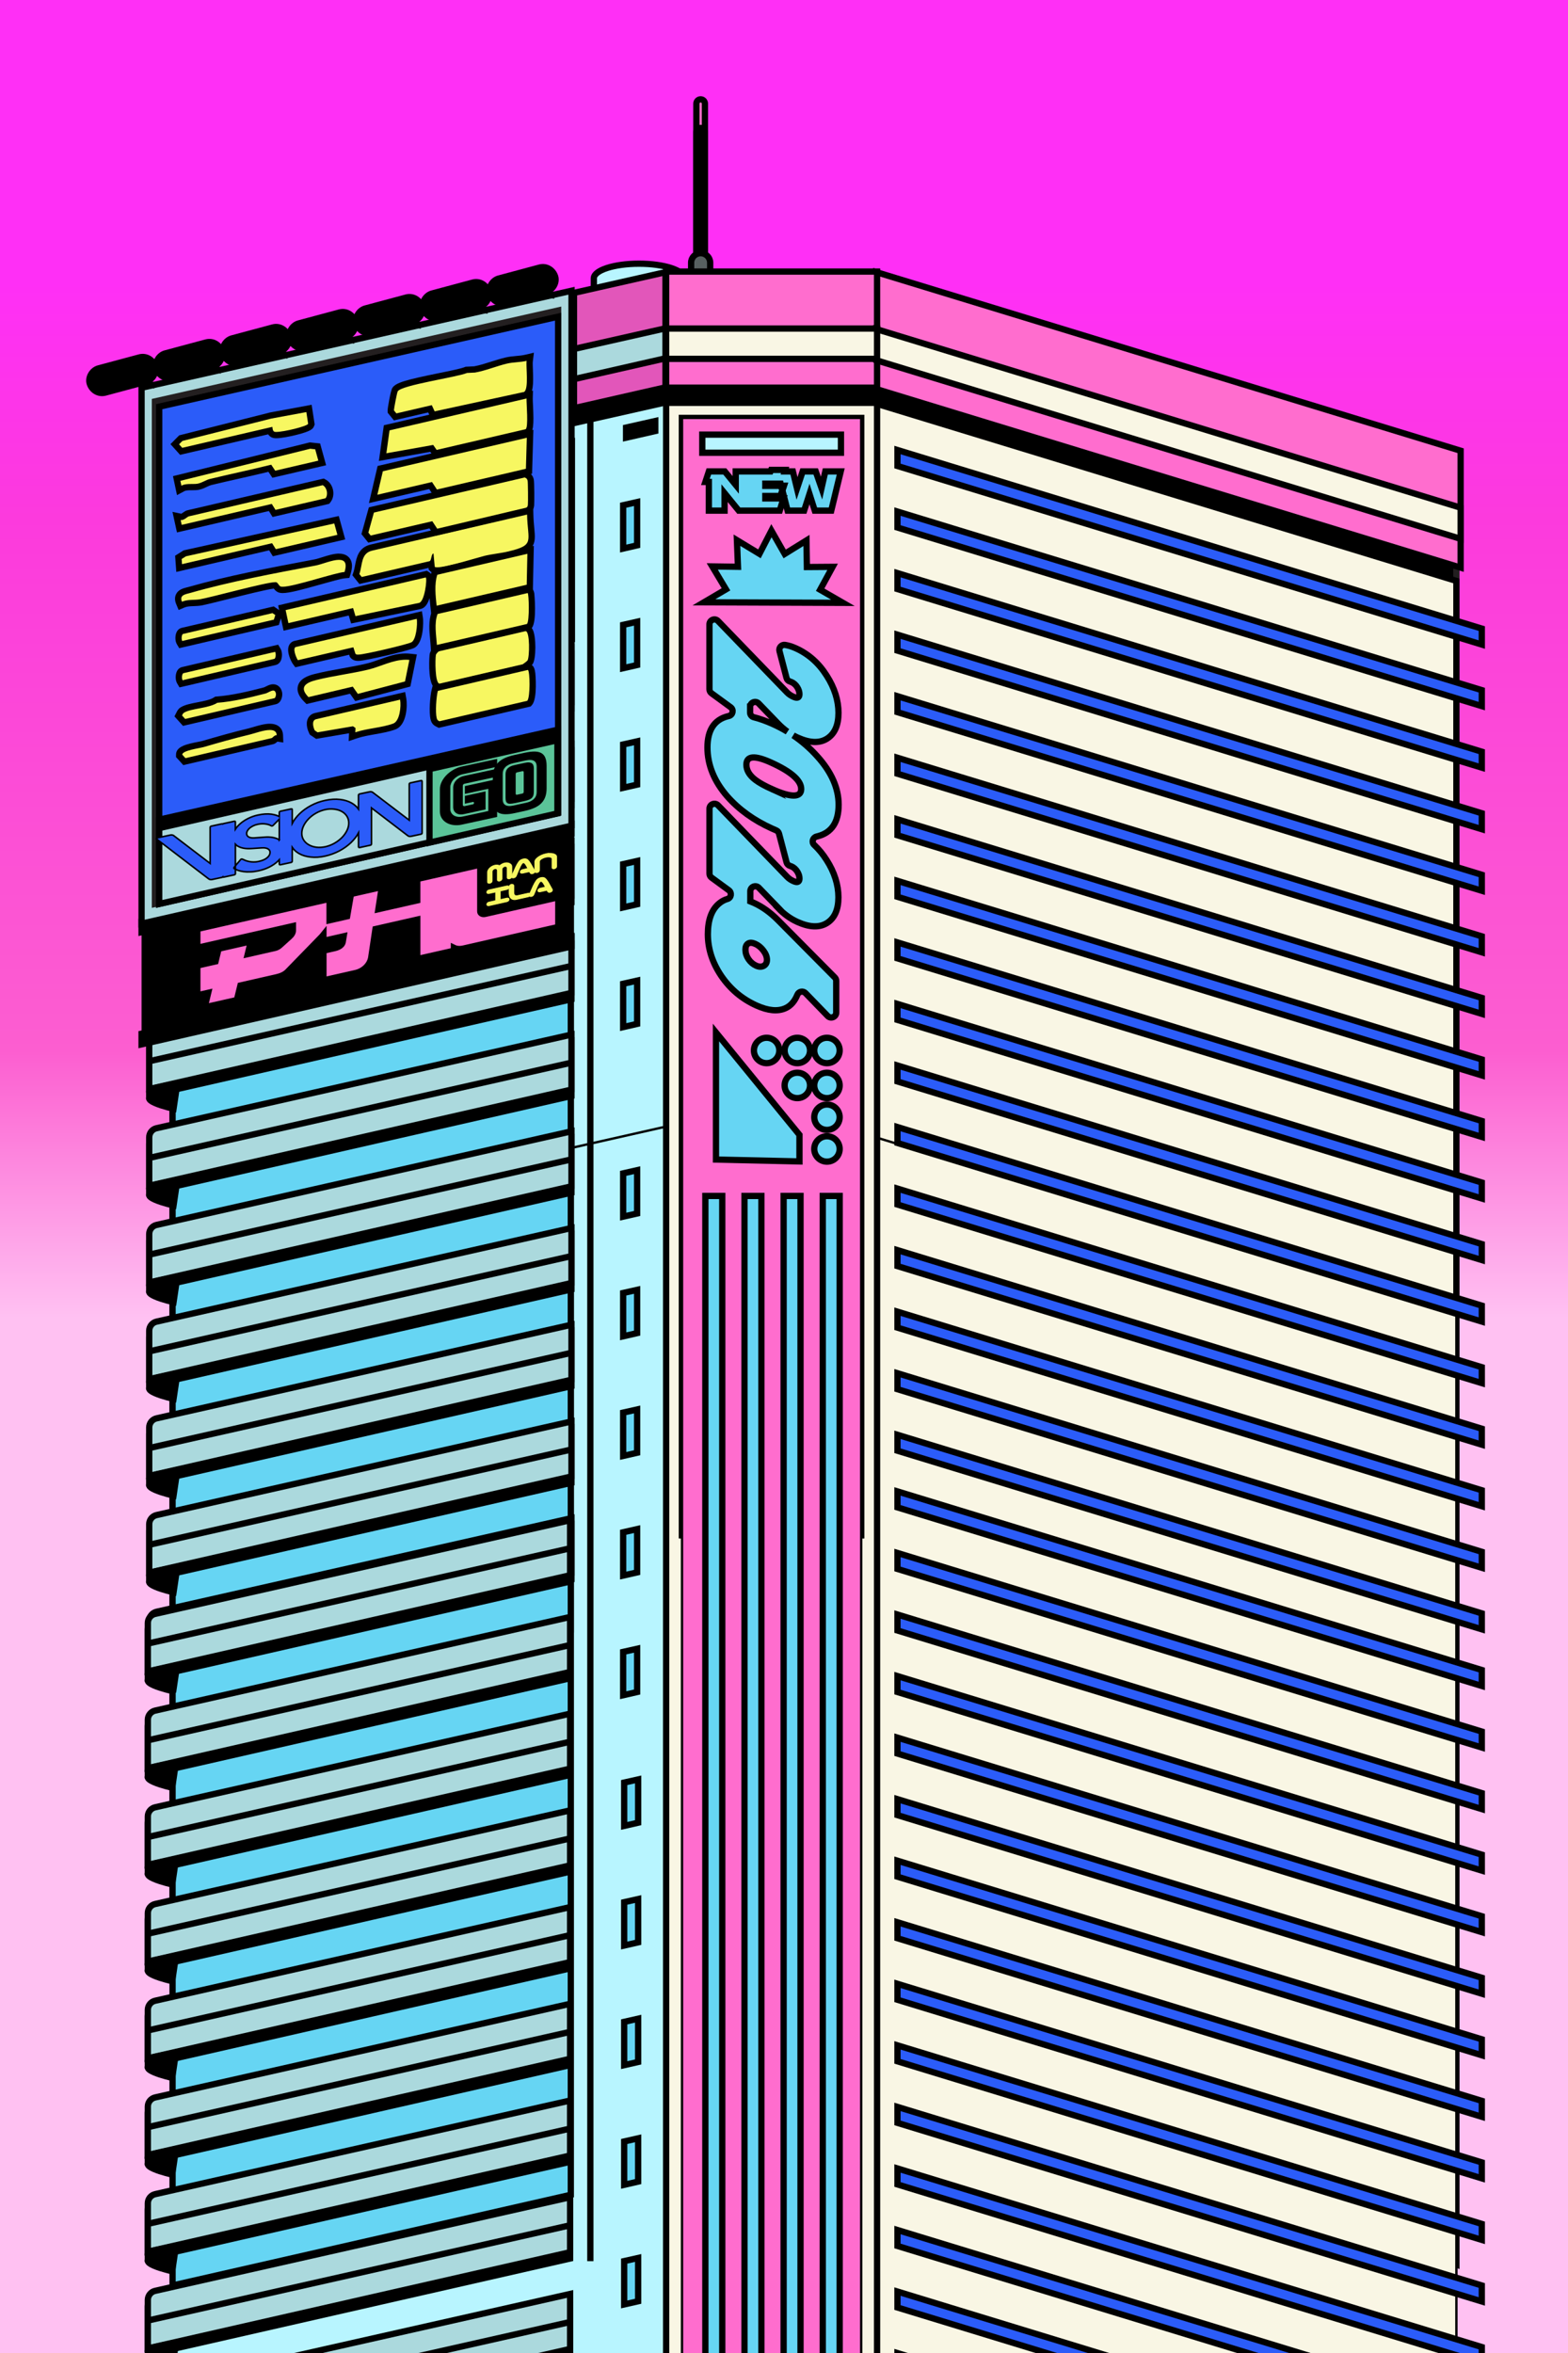 <?xml version="1.0" encoding="UTF-8"?><svg id="Layer_1" xmlns="http://www.w3.org/2000/svg" xmlns:xlink="http://www.w3.org/1999/xlink" viewBox="0 0 500 750"><rect x="0" y="0" width="500" height="750" fill="#333333" stroke="none"/><defs><clipPath id="clippath"><rect width="500" height="750" fill="none"/></clipPath><linearGradient id="linear-gradient" x1="250" y1="0" x2="250" y2="500" gradientUnits="userSpaceOnUse"><stop offset=".18" stop-color="#ff2ff6"/><stop offset=".33" stop-color="#fc3add"/><stop offset=".67" stop-color="#fc5ed0"/><stop offset=".84" stop-color="#ffc1f2"/></linearGradient></defs><g clip-path="url(#clippath)"><rect width="500" height="750" fill="url(#linear-gradient)"/><path d="M223.42,131.51h0c-.75,0-1.36-.61-1.36-1.36V33.02c0-.75.61-1.36,1.36-1.36s1.36.61,1.36,1.36v97.13c0,.75-.61,1.36-1.36,1.36Z" fill="#ff6dce" stroke="#000" stroke-miterlimit="10" stroke-width="2"/><path d="M223.42,140.62h0c-.75,0-1.36-.61-1.36-1.36V42.13c0-.75.61-1.36,1.36-1.36s1.36.61,1.36,1.36v97.13c0,.75-.61,1.36-1.36,1.36Z" stroke="#000" stroke-miterlimit="10" stroke-width="2"/><path d="M223.42,182.15h0c-1.68,0-3.04-1.36-3.04-3.04v-95.37c0-1.68,1.36-3.04,3.04-3.04s3.04,1.36,3.04,3.04v95.37c0,1.68-1.36,3.04-3.04,3.04Z" fill="#576060" stroke="#000" stroke-miterlimit="10" stroke-width="2"/><path d="M201.8,142.41v-20.87c0-8.26-20.64-14.95-46.11-14.95s-46.11,6.69-46.11,14.95v20.87" fill="#9a8abf" stroke="#000" stroke-miterlimit="10" stroke-width="2"/><ellipse cx="155.7" cy="141.2" rx="46.11" ry="14.95" stroke="#000" stroke-miterlimit="10" stroke-width="2"/><path d="M218.2,95.26v-6.53c0-2.58-6.46-4.68-14.42-4.68s-14.42,2.09-14.42,4.68v6.53" fill="#b8f5ff" stroke="#000" stroke-miterlimit="10" stroke-width="2"/><ellipse cx="203.78" cy="94.88" rx="14.42" ry="4.68" stroke="#000" stroke-miterlimit="10" stroke-width="2"/><polygon points="212.72 122.41 212.72 159.64 55.03 195.54 55.03 157.98 212.72 122.41" stroke="#000" stroke-miterlimit="10" stroke-width="2"/><polygon points="464.41 179.77 278.08 122.85 278.08 165.19 464.41 222.11 464.41 179.77" stroke="#231f20" stroke-miterlimit="10" stroke-width="2"/><rect x="212.42" y="123.34" width="67.26" height="42.06" stroke="#000" stroke-miterlimit="10" stroke-width="2"/><polygon points="212.21 86.76 212.21 123.47 183.03 130.11 183.03 93.35 212.21 86.76" fill="#e256ba" stroke="#000" stroke-miterlimit="10" stroke-width="2"/><polygon points="212.21 104.65 212.21 114.21 183.03 120.85 183.03 111.23 212.21 104.65" fill="#abd9dd" stroke="#000" stroke-miterlimit="10" stroke-width="2"/><polygon points="465.76 143.66 279.43 86.74 279.43 124.01 465.76 180.93 465.76 143.66" fill="#ff6dce" stroke="#000" stroke-miterlimit="10" stroke-width="2"/><rect x="212.42" y="86.56" width="67.26" height="37" fill="#ff6dce" stroke="#000" stroke-miterlimit="10" stroke-width="2"/><polygon points="465.76 161.82 279.43 104.9 279.43 114.83 465.76 171.75 465.76 161.82" fill="#f9f6e4" stroke="#000" stroke-miterlimit="10" stroke-width="2"/><rect x="212.42" y="104.72" width="67.26" height="9.66" fill="#f9f6e4" stroke="#000" stroke-miterlimit="10" stroke-width="2"/><polygon points="212.72 128.15 212.72 588.5 55.03 624.4 55.03 163.71 212.72 128.15" fill="#b8f5ff" stroke="#000" stroke-miterlimit="10" stroke-width="2"/><polygon points="212.72 359.01 212.72 819.35 55.03 855.25 55.03 394.57 212.72 359.01" fill="#b8f5ff" stroke="#000" stroke-miterlimit="10" stroke-width=".75"/><line x1="188.25" y1="720.73" x2="188.25" y2="134.21" fill="#b8f5ff" stroke="#000" stroke-miterlimit="10" stroke-width="2"/><polygon points="182.02 148.82 182.02 519.57 55.03 548.48 55.03 177.46 182.02 148.82" fill="#66d5f3" stroke="#000" stroke-miterlimit="10" stroke-width="2"/><polygon points="182.02 148.82 182.02 699.57 55.03 728.48 55.03 177.46 182.02 148.82" fill="#66d5f3" stroke="#000" stroke-miterlimit="10" stroke-width="2"/><polygon points="182.02 148.82 182.02 210.29 55.03 239.21 55.03 177.46 182.02 148.82" stroke="#000" stroke-miterlimit="10" stroke-width="2"/><polygon points="464.41 185.17 278.08 128.25 278.08 664.96 464.41 721.88 464.41 185.17" fill="#f9f6e4" stroke="#000" stroke-miterlimit="10" stroke-width="2"/><polygon points="464.41 419.07 278.08 362.15 278.08 897.84 464.41 954.76 464.41 419.07" fill="#f9f6e4" stroke="#000" stroke-miterlimit="10" stroke-width=".75"/><rect x="212.42" y="128.41" width="67.26" height="670.45" fill="#f9f6e4" stroke="#000" stroke-miterlimit="10" stroke-width="2"/><rect x="217.48" y="133.21" width="57.14" height="356.13" fill="#ff6dce" stroke="#000" stroke-miterlimit="10" stroke-width="2"/><rect x="217.48" y="133.21" width="57.14" height="356.13" fill="#ff6dce" stroke="#000" stroke-miterlimit="10" stroke-width="2"/><rect x="217.48" y="133.21" width="57.14" height="656.13" fill="#ff6dce" stroke="#000" stroke-miterlimit="10" stroke-width=".75"/><rect x="224.92" y="381.2" width="5.39" height="380" fill="#66d5f3" stroke="#000" stroke-miterlimit="10" stroke-width="2"/><rect x="237.4" y="381.2" width="5.39" height="380" fill="#66d5f3" stroke="#000" stroke-miterlimit="10" stroke-width="2"/><rect x="249.88" y="381.2" width="5.39" height="380" fill="#66d5f3" stroke="#000" stroke-miterlimit="10" stroke-width="2"/><rect x="262.36" y="381.2" width="5.39" height="380" fill="#66d5f3" stroke="#000" stroke-miterlimit="10" stroke-width="2"/><rect x="223.94" y="138.53" width="44.22" height="5.78" fill="#b8f5ff" stroke="#000" stroke-miterlimit="10" stroke-width="2"/><polygon points="254.93 370.2 228.31 369.6 228.31 329.1 254.93 361.72 254.93 370.2" fill="#66d5f3" stroke="#000" stroke-miterlimit="10" stroke-width="2"/><polygon points="224.47 191.98 231.5 187.85 227.12 180.54 235.32 180.66 234.99 172.18 242.17 176.53 245.99 169.15 250.22 176.56 257.16 172.26 257.3 180.74 265.5 180.68 261.53 187.97 268.79 192.15 224.47 191.98" fill="#66d5f3" stroke="#000" stroke-miterlimit="10" stroke-width="2"/><path d="M248.16,289.45c1.85,1.94,3.9,3.41,6.14,4.42,3.9,1.75,7.04,1.85,9.45.31,2.4-1.54,3.6-4.27,3.6-8.19s-1.26-7.99-3.77-11.87c-1.16-1.83-2.48-3.44-3.95-4.81-.92-.86-.46-2.38.77-2.67.12-.03.23-.06.35-.09,4.44-1.14,6.67-4.48,6.67-10.04,0-5.25-2.26-10.39-6.78-15.4-2.29-2.56-4.86-4.8-7.69-6.71.45.25.91.48,1.37.69,3.9,1.76,7.04,1.87,9.45.32,2.4-1.55,3.6-4.28,3.6-8.2s-1.26-7.99-3.77-11.87c-2.52-3.99-5.8-6.9-9.86-8.72-1.17-.53-2.3-.88-3.4-1.06s-2.07.87-1.78,1.97l2.25,8.59c.15.56.59.97,1.14,1.13.14.04.29.09.44.16.74.33,1.35.88,1.82,1.62.47.74.71,1.49.71,2.23,0,1.14-.65,1.42-1.95.82-.78-.35-1.46-.81-2-1.37l-22.02-22.79c-.99-1.02-2.72-.32-2.72,1.1v20.67c0,.5.24.98.65,1.28l6.09,4.45c1.11.81.72,2.53-.62,2.82-.09.02-.18.04-.27.06-4.32,1.1-6.49,4.42-6.49,9.95s2.11,10.75,6.32,15.59c3.74,4.23,8.5,7.65,14.29,10.26.43.2.86.38,1.27.55.46.19.81.58.94,1.06l2.41,9.17c.15.56.59.97,1.14,1.13.14.04.29.1.44.16.74.33,1.35.88,1.82,1.62.47.74.71,1.48.71,2.23,0,1.14-.65,1.41-1.95.82-.78-.35-1.46-.81-2-1.38l-22.02-22.78c-.99-1.02-2.72-.32-2.72,1.1v20.67c0,.5.24.98.65,1.28l5.51,4.03c1.04.76.8,2.42-.43,2.77-.93.27-1.77.71-2.53,1.33-2.48,1.97-3.72,5.27-3.72,9.9s1.42,9.05,4.25,13.26c2.88,4.23,6.63,7.4,11.28,9.49,3.7,1.66,6.77,1.95,9.21.85,1.67-.74,2.93-2.17,3.8-4.29.43-1.06,1.8-1.34,2.6-.52l7.07,7.29c.99,1.02,2.72.32,2.72-1.1v-10.08c0-.42-.16-.82-.46-1.11l-18.2-18.35c-2.41-2.41-4.96-4.23-7.68-5.45-.35-.16-.71-.31-1.05-.44v-3.24c0-1.42,1.73-2.12,2.72-1.1l6.24,6.45ZM239.2,225.32c0-1.42,1.73-2.12,2.72-1.1l6.24,6.46c.93.96,1.9,1.8,2.92,2.53-1.47-.89-3.01-1.7-4.63-2.43-2.16-.97-4.19-1.7-6.09-2.17-.69-.17-1.17-.81-1.17-1.52v-1.77ZM246.16,251.53c-2.28-1.03-4.01-1.99-5.2-2.88-1.96-1.47-2.95-3.11-2.95-4.91,0-2.82,2.59-3.06,7.79-.72,6.45,2.91,9.68,5.73,9.68,8.47s-3.12,2.82-9.33.03ZM240.84,300.85c.98.44,1.85,1.16,2.59,2.14.75.99,1.13,1.97,1.13,2.95,0,.9-.34,1.53-1.03,1.92-.69.36-1.49.35-2.4-.05-1.02-.46-1.84-1.17-2.47-2.12-.64-.95-.95-1.96-.95-3.01,0-.94.28-1.58.85-1.94.57-.35,1.32-.31,2.27.11Z" fill="#66d5f3" stroke="#000" stroke-miterlimit="10" stroke-width="2"/><polygon points="268.09 150.27 265.07 162.76 259.82 162.76 258.13 157.46 256.42 162.76 251.15 162.76 249.47 156.26 249.93 154.87 249.11 154.87 248.92 154.16 244.05 154.16 244.05 154.87 249.11 154.87 249.47 156.26 248.86 158.09 244.05 158.09 244.05 158.86 249.83 158.86 248.64 162.76 235.57 162.76 231.05 157.19 231.05 162.76 226.04 162.76 226.04 153.63 224.93 153.63 226.04 150.27 231.12 150.27 234.61 154.55 234.61 150.27 245.69 150.27 245.9 149.77 250.37 149.77 250.23 150.27 252.83 150.27 254.15 155.68 255.95 150.27 260.12 150.27 261.97 155.58 263.17 150.27 268.09 150.27" fill="#66d5f3" stroke="#000" stroke-miterlimit="10" stroke-width="2"/><path d="M249.11,154.87l.36,1.39.46-1.39h-.82Z" fill="#66d5f3" stroke="#000" stroke-miterlimit="10" stroke-width="2"/><path d="M249.11,154.87l.36,1.39.46-1.39h-.82Z" fill="#66d5f3" stroke="#000" stroke-miterlimit="10" stroke-width="2"/><polygon points="182.36 140.77 182.36 203.84 46.91 234.67 46.91 171.31 182.36 140.77" fill="#b8f5ff" stroke="#000" stroke-miterlimit="10" stroke-width="2"/><path d="M54.72,238.94s-14.26-3.17-4.3-4.98l5.21-1.13-.91,6.11Z" stroke="#000" stroke-miterlimit="10" stroke-width="2"/><path d="M182.23,208.49v17.53l-134.65,30.65v-15.42c0-1.4.97-2.62,2.34-2.92l132.31-29.84Z" stroke="#000" stroke-miterlimit="10" stroke-width="2"/><path d="M55.34,260.92s-14.18-3.15-4.28-4.95l5.18-1.13-.9,6.08Z" stroke="#000" stroke-miterlimit="10" stroke-width="2"/><line x1="47.65" y1="247.78" x2="182.47" y2="217.38" stroke="#000" stroke-miterlimit="10" stroke-width="2"/><path d="M182.23,239.32v17.53l-134.65,30.65v-15.42c0-1.4.97-2.62,2.34-2.92l132.31-29.84Z" stroke="#000" stroke-miterlimit="10" stroke-width="2"/><path d="M55.34,291.75s-14.18-3.15-4.28-4.95l5.18-1.13-.9,6.08Z" stroke="#000" stroke-miterlimit="10" stroke-width="2"/><line x1="47.65" y1="278.61" x2="182.47" y2="248.21" stroke="#000" stroke-miterlimit="10" stroke-width="2"/><path d="M182.23,270.15v17.53l-134.65,30.65v-15.42c0-1.4.97-2.62,2.34-2.92l132.31-29.84Z" stroke="#000" stroke-miterlimit="10" stroke-width="2"/><path d="M55.34,322.57s-14.18-3.15-4.28-4.95l5.18-1.13-.9,6.08Z" stroke="#000" stroke-miterlimit="10" stroke-width="2"/><line x1="47.65" y1="309.44" x2="182.47" y2="279.03" stroke="#000" stroke-miterlimit="10" stroke-width="2"/><path d="M182.23,300.97v17.53l-134.65,30.65v-15.42c0-1.4.97-2.62,2.34-2.92l132.31-29.84Z" stroke="#000" stroke-miterlimit="10" stroke-width="2"/><path d="M55.34,353.4s-14.18-3.15-4.28-4.95l5.18-1.13-.9,6.08Z" stroke="#000" stroke-miterlimit="10" stroke-width="2"/><line x1="47.65" y1="340.26" x2="182.47" y2="309.86" stroke="#000" stroke-miterlimit="10" stroke-width="2"/><path d="M182.23,331.8v17.53l-134.65,30.65v-15.42c0-1.4.97-2.62,2.34-2.92l132.31-29.84Z" stroke="#000" stroke-miterlimit="10" stroke-width="2"/><path d="M55.34,384.22s-14.18-3.15-4.28-4.95l5.18-1.13-.9,6.08Z" stroke="#000" stroke-miterlimit="10" stroke-width="2"/><line x1="47.65" y1="371.09" x2="182.47" y2="340.68" stroke="#000" stroke-miterlimit="10" stroke-width="2"/><path d="M182.23,362.62v17.53l-134.65,30.65v-15.42c0-1.4.97-2.62,2.34-2.92l132.31-29.84Z" stroke="#000" stroke-miterlimit="10" stroke-width="2"/><path d="M55.34,415.05s-14.18-3.15-4.28-4.95l5.18-1.13-.9,6.08Z" stroke="#000" stroke-miterlimit="10" stroke-width="2"/><line x1="47.65" y1="401.91" x2="182.47" y2="371.51" stroke="#000" stroke-miterlimit="10" stroke-width="2"/><path d="M182.23,393.45v17.53l-134.65,30.65v-15.42c0-1.4.97-2.62,2.34-2.92l132.31-29.84Z" stroke="#000" stroke-miterlimit="10" stroke-width="2"/><path d="M55.34,445.88s-14.18-3.15-4.28-4.95l5.18-1.13-.9,6.08Z" stroke="#000" stroke-miterlimit="10" stroke-width="2"/><line x1="47.65" y1="432.74" x2="182.47" y2="402.34" stroke="#000" stroke-miterlimit="10" stroke-width="2"/><path d="M182.23,424.28v17.53l-134.65,30.65v-15.42c0-1.4.97-2.62,2.34-2.92l132.31-29.84Z" stroke="#000" stroke-miterlimit="10" stroke-width="2"/><path d="M55.34,476.7s-14.18-3.15-4.28-4.95l5.18-1.13-.9,6.08Z" stroke="#000" stroke-miterlimit="10" stroke-width="2"/><line x1="47.65" y1="463.57" x2="182.47" y2="433.16" stroke="#000" stroke-miterlimit="10" stroke-width="2"/><path d="M182.23,455.1v17.53l-134.65,30.65v-15.42c0-1.4.97-2.62,2.34-2.92l132.31-29.84Z" stroke="#000" stroke-miterlimit="10" stroke-width="2"/><path d="M55.34,507.53s-14.18-3.15-4.28-4.95l5.18-1.13-.9,6.08Z" stroke="#000" stroke-miterlimit="10" stroke-width="2"/><line x1="47.65" y1="494.39" x2="182.47" y2="463.99" stroke="#000" stroke-miterlimit="10" stroke-width="2"/><path d="M182.23,485.93v17.53l-134.65,30.65v-15.42c0-1.4.97-2.62,2.34-2.92l132.31-29.84Z" stroke="#000" stroke-miterlimit="10" stroke-width="2"/><path d="M55.34,538.35s-14.18-3.15-4.28-4.95l5.18-1.13-.9,6.08Z" stroke="#000" stroke-miterlimit="10" stroke-width="2"/><line x1="47.65" y1="525.22" x2="182.47" y2="494.81" stroke="#000" stroke-miterlimit="10" stroke-width="2"/><path d="M182.23,206.47v17.53l-134.65,30.65v-15.42c0-1.4.97-2.62,2.34-2.92l132.31-29.84Z" fill="#abd9dd" stroke="#000" stroke-miterlimit="10" stroke-width="2"/><path d="M55.34,258.9s-14.18-3.15-4.28-4.95l5.18-1.13-.9,6.08Z" stroke="#000" stroke-miterlimit="10" stroke-width="2"/><line x1="47.65" y1="245.76" x2="182.47" y2="215.36" fill="#66d5f3" stroke="#000" stroke-miterlimit="10" stroke-width="2"/><path d="M182.23,237.29v17.53l-134.65,30.65v-15.42c0-1.4.97-2.62,2.34-2.92l132.31-29.84Z" fill="#abd9dd" stroke="#000" stroke-miterlimit="10" stroke-width="2"/><path d="M55.34,289.72s-14.18-3.15-4.28-4.95l5.18-1.13-.9,6.08Z" stroke="#000" stroke-miterlimit="10" stroke-width="2"/><line x1="47.65" y1="276.59" x2="182.47" y2="246.18" fill="#66d5f3" stroke="#000" stroke-miterlimit="10" stroke-width="2"/><path d="M182.23,268.12v17.53l-134.65,30.65v-15.42c0-1.4.97-2.62,2.34-2.92l132.31-29.84Z" fill="#abd9dd" stroke="#000" stroke-miterlimit="10" stroke-width="2"/><path d="M55.34,320.55s-14.18-3.15-4.28-4.95l5.18-1.13-.9,6.08Z" stroke="#000" stroke-miterlimit="10" stroke-width="2"/><line x1="47.65" y1="307.41" x2="182.47" y2="277.01" fill="#66d5f3" stroke="#000" stroke-miterlimit="10" stroke-width="2"/><path d="M182.23,298.95v17.53l-134.65,30.65v-15.42c0-1.4.97-2.62,2.34-2.92l132.31-29.84Z" fill="#abd9dd" stroke="#000" stroke-miterlimit="10" stroke-width="2"/><path d="M55.34,351.37s-14.18-3.15-4.28-4.95l5.18-1.13-.9,6.08Z" stroke="#000" stroke-miterlimit="10" stroke-width="2"/><line x1="47.65" y1="338.24" x2="182.47" y2="307.83" fill="#66d5f3" stroke="#000" stroke-miterlimit="10" stroke-width="2"/><path d="M182.23,329.77v17.53l-134.65,30.65v-15.42c0-1.4.97-2.62,2.34-2.92l132.31-29.84Z" fill="#abd9dd" stroke="#000" stroke-miterlimit="10" stroke-width="2"/><path d="M55.34,382.2s-14.18-3.15-4.28-4.95l5.18-1.13-.9,6.08Z" stroke="#000" stroke-miterlimit="10" stroke-width="2"/><line x1="47.65" y1="369.06" x2="182.47" y2="338.66" fill="#66d5f3" stroke="#000" stroke-miterlimit="10" stroke-width="2"/><path d="M182.23,360.6v17.53l-134.65,30.65v-15.42c0-1.4.97-2.62,2.34-2.92l132.31-29.84Z" fill="#abd9dd" stroke="#000" stroke-miterlimit="10" stroke-width="2"/><path d="M55.34,413.02s-14.18-3.15-4.28-4.95l5.18-1.13-.9,6.08Z" stroke="#000" stroke-miterlimit="10" stroke-width="2"/><line x1="47.65" y1="399.89" x2="182.47" y2="369.49" fill="#66d5f3" stroke="#000" stroke-miterlimit="10" stroke-width="2"/><path d="M182.23,391.42v17.53l-134.65,30.65v-15.42c0-1.4.97-2.62,2.34-2.92l132.31-29.84Z" fill="#abd9dd" stroke="#000" stroke-miterlimit="10" stroke-width="2"/><path d="M55.34,443.85s-14.18-3.15-4.28-4.95l5.18-1.13-.9,6.08Z" stroke="#000" stroke-miterlimit="10" stroke-width="2"/><line x1="47.65" y1="430.72" x2="182.47" y2="400.31" fill="#66d5f3" stroke="#000" stroke-miterlimit="10" stroke-width="2"/><path d="M182.23,422.25v17.53l-134.65,30.65v-15.42c0-1.4.97-2.62,2.34-2.92l132.31-29.84Z" fill="#abd9dd" stroke="#000" stroke-miterlimit="10" stroke-width="2"/><path d="M55.34,474.68s-14.18-3.15-4.28-4.95l5.18-1.13-.9,6.08Z" stroke="#000" stroke-miterlimit="10" stroke-width="2"/><line x1="47.65" y1="461.54" x2="182.47" y2="431.14" fill="#66d5f3" stroke="#000" stroke-miterlimit="10" stroke-width="2"/><path d="M182.23,453.08v17.53l-134.65,30.65v-15.42c0-1.4.97-2.62,2.34-2.92l132.31-29.84Z" fill="#abd9dd" stroke="#000" stroke-miterlimit="10" stroke-width="2"/><path d="M55.34,505.5s-14.18-3.15-4.28-4.95l5.18-1.13-.9,6.08Z" stroke="#000" stroke-miterlimit="10" stroke-width="2"/><line x1="47.65" y1="492.37" x2="182.47" y2="461.96" fill="#66d5f3" stroke="#000" stroke-miterlimit="10" stroke-width="2"/><path d="M182.23,483.9v17.53l-134.65,30.65v-15.42c0-1.4.97-2.62,2.34-2.92l132.31-29.84Z" fill="#abd9dd" stroke="#000" stroke-miterlimit="10" stroke-width="2"/><path d="M55.34,536.33s-14.18-3.15-4.28-4.95l5.18-1.13-.9,6.08Z" stroke="#000" stroke-miterlimit="10" stroke-width="2"/><line x1="47.65" y1="523.19" x2="182.47" y2="492.79" fill="#66d5f3" stroke="#000" stroke-miterlimit="10" stroke-width="2"/><polygon points="203.16 160.03 203.16 173.83 198.71 174.85 198.71 161.04 203.16 160.03" fill="#66d5f3" stroke="#000" stroke-miterlimit="10" stroke-width="2"/><polygon points="203.16 198.17 203.16 211.97 198.71 212.98 198.71 199.17 203.16 198.17" fill="#66d5f3" stroke="#000" stroke-miterlimit="10" stroke-width="2"/><polygon points="203.16 236.3 203.16 250.1 198.71 251.11 198.71 237.3 203.16 236.3" fill="#66d5f3" stroke="#000" stroke-miterlimit="10" stroke-width="2"/><polygon points="203.16 274.43 203.16 288.23 198.71 289.24 198.71 275.44 203.16 274.43" fill="#66d5f3" stroke="#000" stroke-miterlimit="10" stroke-width="2"/><polygon points="203.16 312.57 203.16 326.36 198.71 327.38 198.71 313.57 203.16 312.57" fill="#66d5f3" stroke="#000" stroke-miterlimit="10" stroke-width="2"/><polygon points="472.51 200.36 286.18 143.44 286.18 148.53 472.51 205.45 472.51 200.36" fill="#2b5cf9" stroke="#000" stroke-miterlimit="10" stroke-width="2"/><polygon points="472.51 219.98 286.18 163.06 286.18 168.15 472.51 225.07 472.51 219.98" fill="#2b5cf9" stroke="#000" stroke-miterlimit="10" stroke-width="2"/><polygon points="472.51 239.6 286.18 182.68 286.18 187.76 472.51 244.68 472.51 239.6" fill="#2b5cf9" stroke="#000" stroke-miterlimit="10" stroke-width="2"/><polygon points="472.51 259.22 286.18 202.3 286.18 207.38 472.51 264.3 472.51 259.22" fill="#2b5cf9" stroke="#000" stroke-miterlimit="10" stroke-width="2"/><polygon points="472.51 278.83 286.18 221.91 286.18 227 472.51 283.92 472.51 278.83" fill="#2b5cf9" stroke="#000" stroke-miterlimit="10" stroke-width="2"/><polygon points="472.51 298.45 286.18 241.53 286.18 246.62 472.51 303.54 472.51 298.45" fill="#2b5cf9" stroke="#000" stroke-miterlimit="10" stroke-width="2"/><polygon points="472.51 318.07 286.18 261.15 286.18 266.24 472.51 323.16 472.51 318.07" fill="#2b5cf9" stroke="#000" stroke-miterlimit="10" stroke-width="2"/><polygon points="472.51 337.69 286.18 280.77 286.18 285.85 472.51 342.77 472.51 337.69" fill="#2b5cf9" stroke="#000" stroke-miterlimit="10" stroke-width="2"/><polygon points="472.51 357.3 286.18 300.39 286.18 305.47 472.51 362.39 472.51 357.3" fill="#2b5cf9" stroke="#000" stroke-miterlimit="10" stroke-width="2"/><polygon points="472.51 376.92 286.18 320 286.18 325.09 472.51 382.01 472.51 376.92" fill="#2b5cf9" stroke="#000" stroke-miterlimit="10" stroke-width="2"/><polygon points="472.51 396.54 286.18 339.62 286.18 344.71 472.51 401.63 472.51 396.54" fill="#2b5cf9" stroke="#000" stroke-miterlimit="10" stroke-width="2"/><polygon points="472.51 416.16 286.18 359.24 286.18 364.32 472.51 421.24 472.51 416.16" fill="#2b5cf9" stroke="#000" stroke-miterlimit="10" stroke-width="2"/><polygon points="472.51 435.78 286.18 378.86 286.18 383.94 472.51 440.86 472.51 435.78" fill="#2b5cf9" stroke="#000" stroke-miterlimit="10" stroke-width="2"/><polygon points="472.51 455.39 286.18 398.47 286.18 403.56 472.51 460.48 472.51 455.39" fill="#2b5cf9" stroke="#000" stroke-miterlimit="10" stroke-width="2"/><polygon points="472.51 475.01 286.18 418.09 286.18 423.18 472.51 480.1 472.51 475.01" fill="#2b5cf9" stroke="#000" stroke-miterlimit="10" stroke-width="2"/><polygon points="472.51 494.63 286.18 437.71 286.18 442.8 472.51 499.72 472.51 494.63" fill="#2b5cf9" stroke="#000" stroke-miterlimit="10" stroke-width="2"/><polygon points="472.51 514.25 286.18 457.33 286.18 462.41 472.51 519.33 472.51 514.25" fill="#2b5cf9" stroke="#000" stroke-miterlimit="10" stroke-width="2"/><polygon points="182.25 263.45 182.25 298.97 45.14 330.18 45.14 294.37 182.25 263.45"/><polygon points="182.25 298.55 182.25 301.67 45.14 332.88 45.14 329.47 182.25 298.55" stroke="#000" stroke-miterlimit="10" stroke-width="2"/><polygon points="182.25 262.78 182.25 265.89 45.14 297.11 45.14 293.7 182.25 262.78" stroke="#000" stroke-miterlimit="10" stroke-width="2"/><polygon points="182.25 92.67 182.25 263.19 45.14 294.41 45.14 123.59 182.25 92.67" fill="#abd9dd" stroke="#000" stroke-miterlimit="10" stroke-width="2"/><polygon points="177.97 98.96 177.97 258.85 49.41 288.12 49.41 127.95 177.97 98.96" stroke="#231f20" stroke-miterlimit="10" stroke-width="2"/><polygon points="177.97 100.94 177.97 259.15 50.76 288.12 50.76 129.63 177.97 100.94" fill="#2b5cf9" stroke="#000" stroke-miterlimit="10" stroke-width="2"/><polygon points="177.97 232.57 177.97 259.15 50.76 288.12 50.76 261.26 177.97 232.57" fill="#abd9dd" stroke="#000" stroke-miterlimit="10" stroke-width="2"/><polygon points="177.75 235.94 177.75 259.28 136.95 268.57 136.95 245.14 177.75 235.94" fill="#5bc499" stroke="#000" stroke-miterlimit="10" stroke-width="2"/><polygon points="177.97 232.57 177.97 236.01 50.76 264.97 50.76 261.26 177.97 232.57"/><polygon points="208.95 134.19 208.95 137.39 199.64 139.51 199.64 136.29 208.95 134.19" stroke="#000" stroke-miterlimit="10" stroke-width="2"/><path d="M178.03,286v9.47l-30.21,6.87c-1.19.27-2.26.18-3.07-.22v.92l-11.69,2.65v-12.58l-13.33,3.03-1.35,9.05c-.34,2.26-2.29,4.35-4.96,4.96l-10.29,2.33v-9.47l3.56-.81c1.31-.3,2.33-.94,2.57-1.86l.32-1.9-6.45,1.47v-1.94c-.27.34-.57.66-.88.97l-10.48,10.76c-.98,1.02-2.29,1.51-3.65,1.82l-11.45,2.6-1.13,4.63-10.28,2.33,1.12-4.63-3.46.79v-9.48l5.81-1.32.98-4.05,10.28-2.33-.98,4.05,8.47-1.93c.61-.13,1.12-.34,1.68-.82l3.03-2.73c.85-.74,1.21-1.4,1.21-2.13v-1.32l-30.48,6.92v-6.01l42.17-9.59v6.83l5.6-1.28,1.23-7.1,9.82-2.22-1.08,7.06,12.39-2.81v-6.82l10.28-2.33,1.41-.32,8.4-1.91v14.91c0,.62.7.97,1.54.78l23.34-5.29Z" fill="#ff6dce" stroke="#000" stroke-miterlimit="10" stroke-width="2"/><path d="M157.76,275.8c.26-.06.5-.08.75-.07s.48.06.71.14c.04.02.08.04.12.06.04-.04.08-.07.12-.11.23-.18.46-.33.71-.46s.49-.21.74-.27c.26-.06.51-.08.75-.07.25.01.48.06.7.15.22.08.42.22.59.4.17.18.26.43.26.73v3.08c-.04.35-.28.59-.72.72-.2.05-.38.03-.53-.04-.15-.07-.22-.19-.22-.35v-3.01c0-.14-.03-.24-.1-.32-.07-.08-.14-.14-.22-.17-.08-.04-.16-.06-.25-.06-.09,0-.18,0-.26.02s-.17.05-.26.1-.17.1-.25.18c-.08.07-.15.16-.22.27-.06.11-.1.23-.11.37v3.01c-.04.35-.29.59-.72.72-.2.05-.38.03-.53-.04-.15-.07-.22-.19-.22-.35v-3.01c0-.14-.03-.24-.1-.32-.07-.08-.14-.14-.22-.17-.08-.04-.17-.06-.25-.06s-.17,0-.26.02c-.09.02-.17.05-.26.1-.08.04-.17.1-.25.17-.08.07-.15.16-.22.27-.06.11-.1.23-.11.37v3.01c-.04.35-.27.59-.71.71-.2.05-.38.03-.53-.04s-.22-.19-.22-.35v-3.08c.01-.31.11-.59.27-.85.17-.26.36-.48.59-.67.22-.18.46-.34.7-.46.25-.12.49-.21.74-.27Z" fill="#f7f761" stroke="#f7f761" stroke-miterlimit="10" stroke-width=".25"/><path d="M165.91,277.91c0-.16.07-.31.21-.45.14-.14.31-.24.52-.28l1.67-.38-.29-.57c-.12-.21-.23-.4-.34-.58-.11-.18-.24-.34-.39-.48-.13-.14-.28-.2-.45-.17-.17.05-.33.18-.47.38-.14.2-.26.42-.38.65-.11.23-.23.48-.34.74l-1.04,2.45c-.07.14-.17.25-.28.36-.11.1-.28.18-.51.23-.21.05-.38.03-.52-.05-.14-.08-.2-.21-.18-.37,0-.08.03-.15.07-.22l1.2-2.69c.33-.71.67-1.3,1.01-1.77.33-.46.81-.76,1.44-.91.63-.14,1.11-.05,1.44.26.33.31.67.75,1,1.32l1.2,2.15c.04.05.06.12.07.19.01.16-.05.31-.18.45-.14.14-.31.24-.52.29-.24.05-.42.06-.53,0-.11-.05-.21-.13-.28-.23l-.21-.4-2.2.49c-.2.05-.38.03-.51-.05-.15-.07-.22-.19-.22-.35Z" fill="#f7f761" stroke="#f7f761" stroke-miterlimit="10" stroke-width=".25"/><path d="M174.02,272.15c.38-.09.75-.14,1.12-.15.37-.01.72,0,1.05.07.34.06.63.17.89.33.26.16.4.4.42.7v3.08c-.04.35-.28.59-.72.72-.2.05-.38.03-.53-.04-.15-.07-.22-.19-.22-.35v-2.81c-.01-.17-.1-.3-.26-.38s-.33-.13-.52-.16c-.19-.03-.39-.03-.6-.02-.21.01-.42.04-.63.09-.21.05-.42.11-.63.19-.21.08-.41.18-.6.29-.19.11-.37.24-.52.39-.16.15-.24.32-.26.5v2.81c-.04.35-.27.59-.71.71-.2.05-.38.03-.53-.04-.15-.07-.22-.19-.22-.35v-3.08c.02-.31.16-.61.42-.89.26-.28.55-.52.89-.73.34-.21.69-.39,1.06-.54.37-.15.74-.27,1.12-.35Z" fill="#f7f761" stroke="#f7f761" stroke-miterlimit="10" stroke-width=".25"/><path d="M155.22,288.27c0-.16.07-.31.21-.45s.31-.24.52-.28l2.1-.47v-2.75l-2.1.47c-.2.05-.37.03-.51-.05-.15-.07-.22-.19-.22-.35s.07-.31.21-.45.31-.24.52-.28l5.66-1.27c.2-.05.38-.03.52.04.14.08.21.2.21.36s-.07.31-.21.45c-.14.14-.32.24-.52.28l-2.09.47v2.75l2.09-.47c.2-.05.38-.03.52.04.14.08.21.2.21.36s-.07.31-.21.45c-.14.14-.32.24-.52.28l-5.66,1.27c-.2.05-.37.03-.51-.06-.15-.07-.22-.19-.22-.35Z" fill="#f7f761" stroke="#f7f761" stroke-miterlimit="10" stroke-width=".25"/><path d="M163.08,281.9c.2-.05.38-.03.53.04.14.07.22.19.23.34v2.05c0,.23.01.44.06.63.05.19.16.33.35.45.18.11.41.14.69.09l3.5-.79c.2-.04.37-.02.51.06.13.08.2.21.2.36,0,.15-.08.3-.21.43-.14.14-.3.23-.5.28l-3.87.87c-.51.09-.93.05-1.26-.12-.33-.17-.57-.42-.72-.75-.14-.33-.21-.69-.22-1.09v-2.16c0-.15.08-.3.22-.44.14-.14.31-.23.5-.28Z" fill="#f7f761" stroke="#f7f761" stroke-miterlimit="10" stroke-width=".25"/><path d="M171.52,283.85c0-.16.07-.31.21-.45.14-.14.31-.24.52-.28l1.67-.38-.29-.57c-.12-.21-.23-.4-.34-.58-.11-.18-.24-.34-.39-.48-.13-.14-.28-.2-.45-.17-.18.05-.33.18-.47.38-.14.2-.26.42-.38.65-.11.23-.23.48-.34.74l-1.04,2.45c-.07.14-.17.25-.28.36-.11.1-.28.18-.51.23-.21.05-.38.03-.52-.05-.14-.08-.19-.21-.18-.37,0-.08.03-.15.07-.22l1.2-2.69c.34-.71.67-1.3,1.01-1.77.33-.46.81-.76,1.44-.91.63-.13,1.11-.05,1.44.26.33.31.66.75,1,1.32l1.2,2.15c.04.05.06.12.06.19.01.16-.05.31-.18.45-.14.14-.31.24-.52.29-.24.05-.42.06-.53,0-.11-.05-.21-.13-.28-.23l-.21-.4-2.2.49c-.2.05-.37.03-.51-.05-.15-.07-.22-.19-.22-.35Z" fill="#f7f761" stroke="#f7f761" stroke-miterlimit="10" stroke-width=".25"/><line x1="49.37" y1="122.93" x2="38.75" y2="119.69" fill="none" stroke="#000" stroke-miterlimit="10" stroke-width="2"/><path d="M33.83,126.1c3.8-1.02,7.61-2.04,11.41-3.06l1.63-.44c2.53-.68,4.32-3.59,3.49-6.15s-3.44-4.22-6.15-3.49c-3.8,1.02-7.61,2.04-11.41,3.06l-1.63.44c-2.53.68-4.32,3.59-3.49,6.15s3.44,4.22,6.15,3.49h0Z"/><line x1="70.63" y1="118.16" x2="60.02" y2="114.91" fill="none" stroke="#000" stroke-miterlimit="10" stroke-width="2"/><path d="M55.1,121.33c3.8-1.02,7.61-2.04,11.41-3.06l1.63-.44c2.53-.68,4.32-3.59,3.49-6.15s-3.44-4.22-6.15-3.49c-3.8,1.02-7.61,2.04-11.41,3.06l-1.63.44c-2.53.68-4.32,3.59-3.49,6.15s3.44,4.22,6.15,3.49h0Z"/><line x1="91.9" y1="113.38" x2="81.28" y2="110.14" fill="none" stroke="#000" stroke-miterlimit="10" stroke-width="2"/><path d="M76.37,116.55c3.8-1.02,7.61-2.04,11.41-3.06l1.63-.44c2.53-.68,4.32-3.59,3.49-6.15s-3.44-4.22-6.15-3.49c-3.8,1.02-7.61,2.04-11.41,3.06l-1.63.44c-2.53.68-4.32,3.59-3.49,6.15s3.44,4.22,6.15,3.49h0Z"/><line x1="113.16" y1="108.61" x2="102.55" y2="105.37" fill="none" stroke="#000" stroke-miterlimit="10" stroke-width="2"/><path d="M97.63,111.78c3.8-1.02,7.61-2.04,11.41-3.06l1.63-.44c2.53-.68,4.32-3.59,3.49-6.15s-3.44-4.22-6.15-3.49c-3.8,1.02-7.61,2.04-11.41,3.06l-1.63.44c-2.53.68-4.32,3.59-3.49,6.15s3.44,4.22,6.15,3.49h0Z"/><line x1="134.43" y1="103.84" x2="123.81" y2="100.6" fill="none" stroke="#000" stroke-miterlimit="10" stroke-width="2"/><path d="M118.9,107.01c3.8-1.02,7.61-2.04,11.41-3.06l1.63-.44c2.53-.68,4.32-3.59,3.49-6.15s-3.44-4.22-6.15-3.49c-3.8,1.02-7.61,2.04-11.41,3.06l-1.63.44c-2.53.68-4.32,3.59-3.49,6.15s3.44,4.22,6.15,3.49h0Z"/><line x1="155.7" y1="99.07" x2="145.08" y2="95.82" fill="none" stroke="#000" stroke-miterlimit="10" stroke-width="2"/><path d="M140.16,102.24c3.8-1.02,7.61-2.04,11.41-3.06l1.63-.44c2.53-.68,4.32-3.59,3.49-6.15s-3.44-4.22-6.15-3.49c-3.8,1.02-7.61,2.04-11.41,3.06l-1.63.44c-2.53.68-4.32,3.59-3.49,6.15s3.44,4.22,6.15,3.49h0Z"/><line x1="176.96" y1="94.29" x2="166.35" y2="91.05" fill="none" stroke="#000" stroke-miterlimit="10" stroke-width="2"/><path d="M161.43,97.46c3.8-1.02,7.61-2.04,11.41-3.06l1.63-.44c2.53-.68,4.32-3.59,3.49-6.15s-3.44-4.22-6.15-3.49c-3.8,1.02-7.61,2.04-11.41,3.06l-1.63.44c-2.53.68-4.32,3.59-3.49,6.15s3.44,4.22,6.15,3.49h0Z"/><path d="M113.48,183.17l.18-.52c.25-.73.4-1.54.55-2.33.44-2.35.95-5.02,4.28-5.8l50.55-11.76.03,1.23c.04,1.76.18,3.24.29,4.42.48,5.05.29,6.58-7.07,8.35-1.14.27-2.46.48-3.75.69-1.29.2-2.63.42-3.76.69-.49.12-1.44.39-2.65.74-5.2,1.49-10.46,2.95-12.71,2.95-.47,0-1.06-.05-1.48-.45l-.27-.26-.13-1.41c-.1.06-.22.1-.35.13l-22.22,5.17-1.49-1.85Z" fill="#f7f761"/><path d="M168.07,164.01c.2,8.64,2.62,9.7-6.01,11.77-2.24.54-5.2.82-7.51,1.38-2.03.49-12.1,3.67-15.13,3.67-.39,0-.67-.05-.79-.17l-.4-4.25c-.78.14-.6,2.32-1.27,2.47l-21.61,5.03-.75-.94c1.03-3.02.44-6.62,4.11-7.47l49.35-11.48M170.01,161.51l-2.39.56-49.35,11.48c-3.97.92-4.59,4.2-5.04,6.59-.15.78-.29,1.52-.51,2.19l-.35,1.04.69.86.75.94.79.98,1.22-.28,20.84-4.85.06.59.55.52c.68.64,1.56.72,2.17.72,2.38,0,7.72-1.48,12.99-2.99,1.16-.33,2.16-.62,2.61-.73,1.09-.27,2.41-.47,3.68-.68,1.3-.21,2.64-.42,3.82-.7,3.61-.87,5.8-1.65,7.01-3.27,1.24-1.65,1.06-3.54.82-6.15-.12-1.23-.25-2.62-.29-4.35l-.06-2.46h0Z"/><path d="M116.36,170l2.06-7.45,49.05-11.41.32.16c.68.33,1.17.64,1.43,1.69.17.7.18,7.44.11,8-.06.46-.16,1.31-1.1,1.75l-.1.05-29.15,6.89-1.58-2.39-19.58,4.56-1.47-1.83Z" fill="#f7f761"/><path d="M167.35,152.2c.54.26.74.39.9,1.02.11.44.17,6.96.08,7.63-.05.44-.11.77-.54.97l-28.37,6.7-1.57-2.39-19.64,4.57-.75-.94,1.77-6.38,48.12-11.2M167.59,150.09l-.69.16-48.12,11.2-1.16.27-.32,1.15-1.77,6.38-.27.99.64.8.75.94.79.98,1.22-.28,18.29-4.26.81,1.23.77,1.17,1.36-.32,28.37-6.7.21-.05.19-.09c1.44-.68,1.6-2.03,1.67-2.53.07-.57.09-7.46-.13-8.36-.36-1.46-1.16-1.96-1.96-2.35l-.64-.31h0Z"/><polygon points="121.24 149.37 169.03 138.25 168.68 150.22 138.88 157.16 137.31 154.77 118.99 159.03 121.24 149.37" fill="#f7f761"/><path d="M167.99,139.52l-.29,9.9-28.37,6.61-1.57-2.39-17.43,4.06,1.75-7.49,45.92-10.68M170.07,136.98l-2.53.59-45.92,10.68-1.21.28-.28,1.21-1.75,7.49-.73,3.13,3.13-.73,16.08-3.74.81,1.23.77,1.16,1.36-.32,28.37-6.61,1.5-.35.04-1.54.29-9.9.08-2.59h0Z"/><path d="M123.29,136.36l45.64-10.62-.04,1.29c-.01.41.03,1.25.08,2.24.29,6.12.13,7.77-.83,8.38l-.15.09-29.2,6.79-1.13-1.62-15.66,2.79,1.29-9.34Z" fill="#f7f761"/><path d="M167.9,127.01c-.05,1.68.66,9.19-.29,9.8l-28.37,6.6-1.1-1.59-14.94,2.66,1.01-7.3,43.71-10.17M169.97,124.48l-2.52.59-43.71,10.17-1.34.31-.19,1.36-1.01,7.3-.38,2.72,2.71-.48,13.68-2.43.37.54.77,1.11,1.32-.31,28.37-6.6.34-.08.29-.19c1.46-.93,1.59-2.92,1.29-9.27-.04-.92-.09-1.79-.08-2.16l.07-2.59h0Z"/><path d="M124.63,131.2l-.02-.32c-.04-.57.95-6.05,1.35-6.68.9-1.44,5.24-2.46,14.25-4.3,3.66-.75,7.12-1.45,8.31-1.95l.16-.07,2.64-.13c1.85-.33,3.77-.94,5.62-1.53,1.47-.47,2.98-.95,4.48-1.3,1.09-.26,2.19-.36,3.26-.45,1.05-.1,2.04-.19,3-.41l1.4-.33-.18,1.42c-.07.54-.02,1.63.02,2.79.17,4.12.17,6.9-1.28,7.83l-.15.1-29.49,6.4-.9-1.96-11.11,2.58-1.37-1.68Z" fill="#f7f761"/><path d="M167.92,115.03c-.25,1.99.75,8.9-.8,9.9l-28.52,6.19-.91-1.98-11.29,2.63-.77-.95c-.03-.56.98-5.75,1.2-6.09,1.25-2.01,18.8-4.47,22.1-5.85l2.53-.13c3.41-.59,6.83-2.06,10.22-2.86,2.04-.48,4.21-.39,6.26-.87M170.25,112.42l-2.8.66c-.89.21-1.85.3-2.86.39-1.1.1-2.24.21-3.4.48-1.54.36-3.08.85-4.56,1.32-1.89.6-3.67,1.17-5.43,1.49l-2.4.12-.35.02-.32.13c-1.1.46-4.67,1.19-8.13,1.89-10.59,2.16-13.83,3.04-14.9,4.75-.55.89-1.54,6.56-1.5,7.27l.04.64.41.5.77.95.79.97,1.22-.28,9.71-2.26.23.49.67,1.46,1.57-.34,28.52-6.19.35-.08.31-.2c1.9-1.22,1.92-4.11,1.74-8.71-.04-1.07-.09-2.17-.03-2.63l.35-2.85h0Z"/><path d="M140.06,218.9c-.3-.03-.74-.16-1.12-.65-1.45-1.89-1.08-8.84-.95-9.63.13-.76,1.1-1.84,1.78-2l27.61-6.43h.2c.33-.01.94.11,1.37.93,1.03,1.96.9,8.74.05,9.98-.16.24-1.66,1.5-2.12,1.6l-26.67,6.21h-.16Z" fill="#f7f761"/><path d="M167.6,201.18c1.42,0,1.29,8.35.6,9.36-.12.17-1.42,1.17-1.52,1.2l-26.52,6.17c-1.49-.13-1.4-7.76-1.17-9.12.07-.41.79-1.15,1.02-1.2l27.5-6.4s.06-.01.09-.01M167.6,199.18h0c-.18,0-.36.02-.54.06l-27.5,6.4c-1.06.25-2.34,1.66-2.54,2.81-.1.59-.66,8.07,1.14,10.41.47.61,1.11.98,1.82,1.04l.32.03.31-.07,26.52-6.17c.8-.19,2.47-1.65,2.72-2.01,1.14-1.65,1.15-8.86.01-11.02-.7-1.33-1.81-1.48-2.26-1.48h0Z"/><path d="M138.32,205.63c-.04-.65-.11-1.32-.17-2-.25-2.65-.54-5.65.45-8.27l.19-.5,29.67-6.9.36.24c.4.27.5.72.57,1.16.2,1.23.59,8.66-.56,10.14l-.22.28-30.22,7.03-.08-1.18Z" fill="#f7f761"/><path d="M168.26,189.03c.4.27.64,8.76-.21,9.86l-28.73,6.68c-.21-3.17-.93-6.82.21-9.86l28.73-6.68M168.66,186.88l-.85.2-28.73,6.68-1.04.24-.38,1c-1.07,2.84-.77,5.97-.51,8.72.06.67.13,1.33.17,1.97l.15,2.35,2.3-.53,28.73-6.68.69-.16.43-.56c1.62-2.08.77-10.83.76-10.91-.07-.42-.21-1.3-1-1.83l-.72-.49h0Z"/><path d="M138.23,193.17c-.35-3.18-.78-7.14.26-10.28l.18-.53,30.53-7.1-.26,11.92-30.58,7.12-.12-1.12Z" fill="#f7f761"/><path d="M168.17,176.52l-.21,9.86-28.73,6.68c-.34-3.09-.76-6.94.21-9.86l28.73-6.68M170.22,173.99l-2.51.58-28.73,6.68-1.09.25-.35,1.06c-1.11,3.35-.66,7.43-.3,10.7l.25,2.24,2.2-.51,28.73-6.68,1.51-.35.03-1.55.21-9.86.06-2.58h0Z"/><path d="M139.7,230.79c-.67-.32-1.17-.63-1.43-1.68-.53-2.14-.15-7.15.37-9.16l.15-.59,29.74-6.92.36.25c.44.3.64.83.79,2.03.18,1.51.45,7.9-.82,9.32l-.21.24-28.64,6.66-.32-.15Z" fill="#f7f761"/><path d="M168.34,213.52c.66.45.79,8.73-.21,9.86l-27.99,6.51c-.54-.26-.73-.39-.89-1.02-.47-1.9-.14-6.73.37-8.66l28.73-6.68M168.74,211.38l-.85.2-28.73,6.68-1.18.27-.3,1.17c-.56,2.15-.95,7.33-.37,9.65.36,1.46,1.17,1.96,1.96,2.34l.64.31.69-.16,27.99-6.51.62-.14.42-.47c1.84-2.06,1.08-10.03,1.07-10.11-.16-1.28-.41-2.18-1.22-2.73l-.72-.49h0Z"/><path d="M89.89,193.71l46.05-10.72.35.23c.3.19,1.08.69.25,5.02-.87,4.55-2.28,4.83-2.75,4.92l-21.14,4.4-.77-2.56-20.7,4.82-1.31-6.11Z" fill="#f7f761"/><path d="M135.76,184.06c.53.34-.35,7.77-2.14,8.11l-20.26,4.22-.77-2.58-20.62,4.8-.89-4.15,44.69-10.4M136.12,181.92l-.82.19-44.69,10.4-1.91.45.41,1.92.89,4.15.43,1.99,1.98-.46,18.8-4.37.23.78.53,1.76,1.8-.37,20.26-4.22c1.7-.33,2.83-2.14,3.51-5.7.36-1.87.96-5-.69-6.05l-.71-.46h0Z"/><path d="M94.19,211.03c-.46-.62-1.72-3.31-1.18-4.77.19-.52.6-.89,1.12-1.01l39.6-9.21.17,1.06c.23,1.44.04,7.5-2.33,8.56-1.9.85-15.15,3.93-17.09,3.97,0,0-.34.02-.43.02-.22,0-.9,0-1.45-.6l-.15-.16-.45-1.38-17.42,4.05-.39-.53Z" fill="#f7f761"/><path d="M132.9,197.26c.28,1.76-.21,6.8-1.75,7.49-1.74.78-14.86,3.85-16.7,3.89-.14,0-.27.01-.4.01-.26,0-.5-.04-.71-.28l-.66-2.05-17.68,4.11c-.57-.77-1.8-3.94-.64-4.21l38.55-8.97M134.55,194.82l-2.09.49-38.55,8.97c-.85.2-1.52.79-1.83,1.64-.74,2,.81,5.03,1.31,5.71l.78,1.06,1.28-.3,15.89-3.7.1.3.13.41.29.32c.56.62,1.3.93,2.19.93.11,0,.21,0,.32,0h.12c2.06-.05,15.45-3.16,17.47-4.07,3.26-1.46,3.05-8.7,2.91-9.63l-.33-2.12h0Z"/><path d="M97.66,222.91c-1.47-1.49-2.02-2.81-1.68-4.05.51-1.84,2.85-2.62,4.56-3.05,2.83-.71,5.83-1.25,8.74-1.77,2.68-.48,5.45-.98,8.03-1.6,1.27-.31,2.57-.77,3.95-1.26,2.61-.93,5.31-1.89,8.14-1.89.42,0,.83.02,1.25.07l1.09.12-1.73,8.55-16.32,4.3-1.64-2.32-14.01,3.31-.4-.4Z" fill="#f7f761"/><path d="M129.4,210.28c.38,0,.76.02,1.14.06l-1.39,6.87-15.04,3.96-1.62-2.31-14.12,3.34c-3.13-3.16-.83-4.61,2.42-5.43,5.4-1.36,11.36-2.06,16.76-3.37,3.76-.91,7.75-3.12,11.85-3.12M129.4,208.28h0c-3.01,0-5.79.99-8.48,1.95-1.35.48-2.62.93-3.85,1.23-2.55.62-5.3,1.11-7.97,1.59-2.92.52-5.95,1.07-8.81,1.79-1.96.49-4.63,1.41-5.28,3.75-.44,1.59.2,3.28,1.93,5.02l.79.8,1.09-.26,12.8-3.03.85,1.2.8,1.14,1.34-.35,15.04-3.96,1.2-.32.25-1.22,1.39-6.87.44-2.15-2.18-.23c-.44-.05-.9-.07-1.36-.07h0Z"/><path d="M57.1,192.18c-.38-.9-.4-1.69-.07-2.34.54-1.08,1.82-1.4,2.85-1.66.2-.05.39-.1.58-.15,12.12-3.48,26.14-6.12,38.51-8.46l1.49-.28c.68-.13,1.58-.41,2.54-.71,1.69-.53,3.6-1.13,5.11-1.13,1.18,0,2.05.37,2.58,1.09.66.9.71,2.23.14,4.07l-.2.64-.67.06c-1.32.11-4.6,1.04-8.07,2.02-4.71,1.33-9.59,2.7-11.74,2.7-.43,0-.76-.05-1.04-.16-.52-.2-.85-.65-1.11-1.01-.06-.09-.15-.21-.22-.29-2,.07-9.6,1.98-15.18,3.38-3.91.98-7.3,1.83-8.66,2.06-.75.13-1.5.15-2.22.18-1.17.04-2.27.08-3.29.52l-.93.39-.39-.93Z" fill="#f7f761"/><path d="M108.11,178.45c1.7,0,2.68.89,1.76,3.86-3.21.28-16.13,4.71-19.73,4.71-.29,0-.52-.03-.68-.09-.49-.19-.82-1.14-1.32-1.33-.07-.03-.19-.04-.35-.04-3,0-20.57,4.88-24.03,5.46-1.87.31-3.86-.03-5.74.77-.92-2.2,1.2-2.37,2.71-2.81,12.56-3.6,27.1-6.3,39.91-8.72,1.96-.37,5.29-1.82,7.46-1.82M108.11,176.45c-1.66,0-3.65.62-5.41,1.18-.93.29-1.8.57-2.42.68l-1.47.28c-12.4,2.34-26.44,4.99-38.61,8.48-.18.05-.36.1-.55.14-1.16.29-2.76.69-3.5,2.18-.46.93-.45,2,.04,3.18l.78,1.86,1.85-.79c.85-.36,1.82-.4,2.94-.44.75-.03,1.54-.06,2.35-.19,1.41-.24,4.8-1.09,8.74-2.08,4.9-1.23,12.1-3.04,14.46-3.32.3.4.74.92,1.44,1.2.4.15.84.23,1.4.23,2.13,0,6.14-1.08,12.02-2.74,3.28-.92,6.66-1.88,7.89-1.98l1.34-.12.4-1.28c.67-2.17.58-3.79-.29-4.96-.5-.68-1.5-1.49-3.38-1.49h0Z"/><path d="M112.34,232.54h-.01s-11.3,1.93-11.3,1.93l-1.45-.99-.12-.24c-.18-.38-1.07-2.34-.38-3.79.29-.62.81-1.03,1.5-1.19l27.79-6.47.19,1.03c.37,2.06.07,7.68-2.85,8.74-1.95.71-4.21,1.11-6.38,1.5-1.96.35-3.98.71-5.71,1.28l-1.38.46.1-2.28Z" fill="#f7f761"/><path d="M127.58,223.01c.38,2.1-.09,6.85-2.21,7.63-3.61,1.32-8.33,1.52-12.07,2.77l.06-1.37-.8-.55-11.3,1.93-.9-.61c-.54-1.11-1.04-3.22.45-3.57l26.76-6.23M129.18,220.58l-2.05.48-26.76,6.23c-.98.23-1.75.84-2.18,1.73-.87,1.82.07,4.03.38,4.66l.23.48.44.3.9.61.67.45.8-.14,9.69-1.66-.11,2.5,2.76-.92c1.66-.56,3.56-.89,5.57-1.25,2.22-.39,4.52-.8,6.55-1.54,3.73-1.36,3.86-7.8,3.49-9.86l-.37-2.07h0Z"/><polygon points="56.88 177.65 58.9 176.38 107.3 165.66 108.83 171.2 87.48 176.17 86.29 174.26 57.13 181.05 56.88 177.65" fill="#f7f761"/><path d="M106.59,166.85l1,3.62-19.64,4.57-1.18-1.9-28.73,6.68-.12-1.64,1.37-.86,47.31-10.47M108.02,164.48l-1.85.41-47.31,10.47-.34.08-.29.19-1.37.86-1.02.64.09,1.2.12,1.64.17,2.33,2.28-.53,27.33-6.36.42.68.76,1.22,1.4-.33,19.64-4.57,2.03-.47-.55-2.01-1-3.62-.51-1.83h0Z"/><path d="M56.3,164.45s1.52.33,1.52.33c.32,0,.85-.38,1.17-.61.36-.26.64-.46.98-.54l43.09-10.03.33.18c.89.48,1.54,1.41,1.79,2.55s.03,2.29-.58,3.09l-.22.29-17.01,3.96-1.18-1.9-29.02,6.75-.88-4.06Z" fill="#f7f761"/><path d="M102.92,154.66c1.36.74,1.79,2.97.89,4.15l-15.96,3.71-1.18-1.9-28.73,6.68-.34-1.55c.08.02.16.02.24.02.94,0,1.94-1.08,2.35-1.18l42.72-9.94M103.21,152.54l-.74.17-42.72,9.94c-.53.12-.94.42-1.34.7-.16.11-.43.31-.6.4l-2.81-.6.66,3.03.34,1.55.43,1.98,1.98-.46,27.33-6.36.42.68.76,1.22,1.4-.33,15.96-3.71.7-.16.44-.57c.79-1.04,1.07-2.47.76-3.91-.31-1.42-1.14-2.59-2.29-3.22l-.67-.36h0Z"/><path d="M56.34,152.51l42.51-10.49,2.44.25,1.46,5.28-15.44,3.59-1.26-1.9c-3.35.83-6.76,1.6-10.06,2.34-2.9.66-5.9,1.33-8.84,2.05-.52.13-1.02.37-1.56.62-.64.31-1.36.65-2.22.84-.63.14-1.3.15-2.04.15h-.26c-1.07,0-2.02.03-2.75.42l-1.17.62-.8-3.79Z" fill="#f7f761"/><path d="M98.92,143.04l1.59.17,1,3.62-13.75,3.2-1.27-1.91c-6.5,1.62-13.07,2.98-19.58,4.56-1.29.31-2.33,1.14-3.76,1.46-.54.12-1.16.13-1.82.13-.09,0-.18,0-.27,0-1.09,0-2.24.02-3.22.54l-.33-1.55,41.4-10.22M98.78,141.01l-.34.08-41.4,10.22-1.88.46.4,1.89.33,1.55.55,2.6,2.34-1.25c.57-.3,1.52-.3,2.28-.3h.13s.13,0,.13,0c.8,0,1.53-.01,2.26-.18.97-.22,1.74-.59,2.43-.92.51-.24.95-.45,1.36-.55,2.93-.71,5.93-1.39,8.83-2.04,3.08-.7,6.26-1.41,9.4-2.18l.49.74.77,1.15,1.35-.31,13.75-3.2,2.03-.47-.55-2.01-1-3.62-.36-1.32-1.36-.14-1.59-.17-.35-.04h0Z"/><path d="M55.72,141.6l1.92-1.94,28.64-7.21,12.24-2.27.76,5-.09.25c-.16.43-.41,1.07-4.99,2.22-1.9.48-4.65,1.03-6.11,1.03-.45,0-.76-.05-1.02-.16-.58-.26-.87-.76-1.02-1.24l-28.28,6.58-2.04-2.26Z" fill="#f7f761"/><path d="M97.69,131.36l.57,3.72c-.31.8-7.77,2.6-10.17,2.6-.28,0-.49-.02-.62-.08-.65-.29-.55-1.54-.63-1.54,0,0,0,0,0,0l-28.73,6.68-1.01-1.12,1.06-1.07,28.37-7.14,11.16-2.06M99.36,129.02l-2.03.38-11.16,2.06h-.06s-.06.03-.06.03l-28.37,7.14-.54.14-.39.39-1.06,1.07-1.33,1.34,1.27,1.41,1.01,1.12.79.88,1.15-.27,26.93-6.27c.26.4.63.76,1.17,1,.39.17.83.25,1.43.25,1.56,0,4.4-.57,6.36-1.06,4.72-1.18,5.34-1.92,5.68-2.83l.19-.49-.08-.52-.57-3.72-.31-2.04h0Z"/><path d="M57.14,240.93v-.38c-.02-1.73,2.57-2.38,6.24-3.11.61-.12,1.12-.22,1.42-.31,5.2-1.51,9.89-2.85,14.65-3.98.39-.09.88-.24,1.44-.41,1.59-.48,3.57-1.07,5.18-1.07,2.79,0,3.15,1.83,3.18,2.62l.04,1.2-1.12-.16c-.13.06-.35.27-.47.37-.25.23-.49.45-.84.53l-28.07,6.53-1.66-1.84Z" fill="#f7f761"/><path d="M86.06,232.68c1.23,0,2.14.41,2.18,1.65-.03,0-.07,0-.1,0-.64,0-1.25.87-1.51.93l-27.5,6.4-1.01-1.12c-.02-1.35,5.59-2.05,6.94-2.45,4.89-1.42,9.72-2.8,14.6-3.96,1.45-.34,4.36-1.45,6.39-1.45M86.06,230.68c-1.76,0-3.81.62-5.46,1.11-.53.16-1.04.31-1.38.39-4.78,1.13-9.48,2.48-14.7,3.99-.23.07-.79.18-1.34.29-3.48.69-7.08,1.41-7.05,4.1v.76s.52.56.52.56l1.01,1.12.79.88,1.15-.27,27.5-6.4c.6-.14.98-.48,1.28-.76.02-.02.04-.04.07-.06l1.89.28-.09-2.4c-.06-1.73-1.19-3.58-4.18-3.58h0Z"/><path d="M56.83,228.19l.36-.72c.18-.36.42-.85.98-1.19,1.19-.72,3.04-1.08,5-1.46,2.1-.4,4.28-.82,5.56-1.66l.21-.14.25-.02c5.12-.41,10.31-1.67,15.19-2.93.2-.05.5-.2.8-.35.58-.29,1.23-.62,1.9-.62.45,0,1.53.17,1.87,1.75.14.68-.1,2.39-1.22,2.65l-29.06,6.76-1.86-2.07Z" fill="#f7f761"/><path d="M87.1,220.1c.41,0,.74.24.89.96.09.44-.15,1.4-.46,1.47l-28.48,6.63-1.01-1.12c.18-.35.31-.68.66-.89,2.23-1.36,7.9-1.37,10.6-3.14,5.17-.41,10.32-1.66,15.36-2.96.73-.19,1.72-.94,2.45-.94M87.1,218.1h0c-.9,0-1.7.4-2.35.73-.2.1-.49.25-.6.28-4.83,1.25-9.98,2.5-15.02,2.9l-.51.04-.43.28c-1.12.73-3.29,1.15-5.2,1.52-2.05.4-3.99.77-5.33,1.58-.81.49-1.15,1.18-1.36,1.6l-.05.1-.62,1.22.92,1.02,1.01,1.12.79.88,1.15-.27,28.48-6.63c1.77-.41,2.21-2.68,1.97-3.83-.4-1.87-1.73-2.54-2.85-2.54h0Z"/><path d="M57.35,217.32c-.44-.76-.4-2.06-.08-2.81.28-.66.76-.86,1.01-.92l29.94-6.97.37.63c.44.76.4,2.06.08,2.81-.28.66-.76.86-1.01.92l-29.93,6.97-.37-.63Z" fill="#f7f761"/><path d="M87.73,207.77c.33.56.23,2.13-.29,2.25l-29.22,6.8c-.33-.56-.23-2.13.29-2.25l29.22-6.8M88.7,205.49l-1.43.33-29.22,6.8c-.44.1-1.25.43-1.7,1.5-.42.99-.49,2.64.14,3.71l.75,1.27,1.43-.33,29.22-6.8c.44-.1,1.25-.43,1.7-1.5.42-.99.49-2.64-.14-3.71l-.75-1.27h0Z"/><path d="M57.26,204.81c-.44-.76-.4-2.06-.08-2.81.28-.66.76-.86,1.01-.92l28.91-6.73,1.88,1.28-.85,2.71-30.49,7.09-.37-.63Z" fill="#f7f761"/><path d="M86.89,195.43l.9.62-.46,1.46-29.22,6.8c-.33-.56-.23-2.13.29-2.25l28.48-6.63M87.3,193.29l-.86.2-28.48,6.63c-.44.1-1.25.43-1.7,1.5-.42.99-.49,2.64.14,3.71l.75,1.27,1.43-.33,29.22-6.8,1.11-.26.34-1.09.46-1.46.44-1.42-1.23-.84-.9-.62-.73-.49h0Z"/><circle cx="263.7" cy="366.22" r="4.05" fill="#66d5f3" stroke="#000" stroke-miterlimit="10" stroke-width="2"/><circle cx="263.7" cy="356.1" r="4.05" fill="#66d5f3" stroke="#000" stroke-miterlimit="10" stroke-width="2"/><circle cx="263.7" cy="345.97" r="4.05" fill="#66d5f3" stroke="#000" stroke-miterlimit="10" stroke-width="2"/><circle cx="263.7" cy="334.83" r="4.05" fill="#66d5f3" stroke="#000" stroke-miterlimit="10" stroke-width="2"/><circle cx="254.25" cy="345.97" r="4.05" fill="#66d5f3" stroke="#000" stroke-miterlimit="10" stroke-width="2"/><circle cx="254.25" cy="334.83" r="4.05" fill="#66d5f3" stroke="#000" stroke-miterlimit="10" stroke-width="2"/><circle cx="244.46" cy="334.83" r="4.05" fill="#66d5f3" stroke="#000" stroke-miterlimit="10" stroke-width="2"/><path d="M158.52,260.4l-11.28,2.45c-.9.2-1.78.24-2.62.13-.84-.11-1.59-.35-2.23-.73-.64-.37-1.16-.86-1.54-1.48-.38-.62-.58-1.32-.58-2.11v-7.12c0-.79.19-1.58.58-2.36.38-.78.9-1.5,1.54-2.15.64-.65,1.39-1.21,2.23-1.69.84-.48,1.72-.82,2.62-1.01l11.28-2.45v2.51l-10.88,2.37c-.64.14-1.2.36-1.71.65-.5.3-.92.64-1.27,1.01s-.61.78-.79,1.2c-.18.42-.28.83-.28,1.2v7.12c0,.38.09.74.28,1.08.18.34.45.63.79.86s.77.38,1.27.46c.5.08,1.07.05,1.71-.09l8.07-1.75v-7.07l-7.47,1.62v-2.49l10.28-2.23v12.08ZM148.04,256.97l2.76-.6c.12-.03.2-.08.26-.17.06-.09.09-.18.09-.27,0-.1-.03-.18-.09-.25-.06-.06-.15-.08-.26-.06l-2.56.56v-2.51l6.6-1.43v5.76l-6.87,1.49c-.59.13-1.1.15-1.53.07-.44-.08-.79-.23-1.08-.45-.28-.22-.5-.48-.64-.8-.14-.32-.21-.64-.21-.97v-6.37c0-.33.07-.68.21-1.06.14-.38.35-.74.64-1.07.28-.34.64-.64,1.08-.91.43-.27.94-.47,1.53-.6l10.56-2.29v2.51l-10.48,2.28c-.1.02-.2.09-.31.2-.11.11-.16.24-.16.39v6.14c0,.15.05.26.16.32.11.06.21.09.31.06Z"/><path d="M164.12,259.18c-1.2.26-2.24.38-3.11.35-.87-.02-1.59-.2-2.17-.54-.58-.33-1-.83-1.28-1.5-.28-.66-.41-1.5-.41-2.51v-7.12c0-1.05.14-1.96.41-2.75.28-.78.7-1.46,1.28-2.05.58-.58,1.3-1.06,2.17-1.45.87-.39,1.91-.72,3.11-.98l3.21-.7c1.22-.26,2.27-.39,3.15-.38s1.6.18,2.17.51c.57.33.99.83,1.25,1.5.27.67.4,1.52.4,2.57v7.12c0,1.01-.13,1.9-.4,2.69-.27.78-.68,1.47-1.25,2.05-.57.59-1.29,1.08-2.17,1.48s-1.93.74-3.15,1.01l-3.21.7ZM167.68,255.9c.63-.14,1.17-.32,1.6-.55.44-.23.79-.49,1.07-.79.28-.3.48-.63.6-.98.13-.36.19-.72.19-1.1v-8.18c0-.38-.06-.72-.19-1.02-.13-.3-.33-.54-.6-.72-.28-.18-.63-.29-1.08-.32-.44-.04-.98.02-1.62.15l-3.86.84c-.64.14-1.18.32-1.62.55-.44.23-.8.49-1.08.79-.28.3-.48.63-.6.98-.13.35-.19.72-.19,1.1v8.18c0,.38.06.72.19,1.02.13.3.33.54.6.72s.63.29,1.07.33c.43.04.97-.01,1.61-.15l1.96-.43,1.96-.43ZM164.09,256c-.59.13-1.07.19-1.44.19-.38,0-.67-.07-.88-.22s-.35-.35-.44-.63c-.08-.28-.12-.64-.12-1.08v-7.43c0-.33.04-.65.12-.95.09-.31.23-.59.45-.85.22-.26.51-.49.89-.69.38-.2.86-.37,1.44-.49l1.6-.35,1.6-.35c.59-.13,1.07-.17,1.44-.13.38.04.67.14.89.31.22.17.37.39.45.66.08.27.13.57.13.9v7.43c0,.44-.04.82-.13,1.13-.08.32-.23.59-.44.82-.21.24-.5.43-.88.6-.38.16-.86.31-1.44.44l-3.26.71ZM166.52,252.95c.2-.04.33-.12.39-.22.06-.1.09-.23.09-.38v-6.14c0-.15-.03-.26-.09-.34-.06-.08-.19-.09-.39-.05l-1.6.35c-.2.04-.33.12-.39.22-.06.1-.09.23-.09.38v6.14c0,.15.03.26.09.34.06.08.19.09.39.05l1.6-.35Z"/><path d="M74.67,276.44c-.15.17-.15.3,0,.39.11.08.25.15.39.22v-1.07l-.39.46Z" fill="#2b5cf9" stroke="#000" stroke-miterlimit="10" stroke-width=".5"/><path d="M74.67,276.44c-.15.17-.15.3,0,.39.11.08.25.15.39.22v-1.07l-.39.46Z" fill="#2b5cf9" stroke="#000" stroke-miterlimit="10" stroke-width=".5"/><path d="M134.21,248.82l-3.32.72c-.26.06-.39.18-.39.38v11.51l-11.66-8.88c-.28-.19-.63-.25-1.07-.15l-3.07.66c-.1.02-.19.07-.28.14-.07.08-.11.15-.11.24v4.44c-.56-.78-1.31-1.43-2.21-1.94-1.04-.58-2.28-.96-3.7-1.12-1.42-.16-2.96-.07-4.6.28-1.64.33-3.17.88-4.6,1.64-1.42.76-2.66,1.64-3.7,2.66-.95.93-1.73,1.94-2.31,3.04v-4.4c0-.19-.14-.26-.41-.19l-3.33.72c-.11.02-.21.07-.28.14-.08.08-.11.16-.11.24v1.33c-.61-.36-1.46-.6-2.51-.76-1.24-.17-2.7-.08-4.38.29-1.08.23-2.1.6-3.06,1.08-.96.48-1.8,1.04-2.52,1.67-.62.55-1.13,1.12-1.54,1.75v-2.33c0-.19-.14-.26-.42-.19l-3.33.72c-.1.02-.18.07-.26.14h-.01s-.01-.03-.02-.03c-.08-.05-.17-.05-.28-.02l-3.33.72c-.1.02-.21.07-.28.14-.08.08-.11.16-.11.24v11.51l-11.64-8.88c-.29-.19-.64-.25-1.07-.16l-4.11.89c-.1.02-.19.08-.25.18-.07.09-.06.16.02.21l16.63,12.72c.29.19.64.25,1.07.16l3.08-.66c.11-.02.21-.07.28-.13,0,.01.01.01.02.02.08.03.17.05.28.02l3.33-.72c.29-.07.42-.19.42-.39v-1.4c-.14-.07-.28-.14-.39-.22-.15-.09-.15-.22,0-.39l.39-.46v-6.89c.22.24.49.45.8.62,1.08.61,2.52.86,4.33.74l3.17-.21c.91-.07,1.59.03,2.05.3.47.26.7.64.7,1.13,0,.62-.31,1.18-.94,1.71-.62.53-1.52.92-2.72,1.18-.56.13-1.09.18-1.58.17-.49,0-.96-.05-1.4-.14-.42-.08-.83-.19-1.19-.33-.37-.14-.7-.29-1.01-.44-.08-.05-.18-.05-.3-.01-.13.03-.22.09-.28.19l-1.65,1.96v1.07c.24.13.53.24.84.36.49.17,1.08.31,1.73.4.65.09,1.4.13,2.2.09.81-.02,1.67-.14,2.6-.34,1.32-.29,2.49-.69,3.5-1.21,1.02-.52,1.87-1.1,2.57-1.76.21-.18.39-.38.57-.57v1.41c0,.08.03.14.11.18.07.03.16.05.28.02l3.33-.72c.28-.07.41-.19.41-.39v-4.42c.55.81,1.3,1.48,2.2,1.98,1.03.58,2.26.95,3.67,1.1,1.42.16,2.93.07,4.55-.29,1.64-.36,3.17-.92,4.6-1.67,1.42-.76,2.67-1.65,3.74-2.67.97-.95,1.78-1.97,2.37-3.07v4.46c0,.08.05.14.11.18.08.03.17.05.28.02l3.33-.72c.28-.07.42-.19.42-.39v-11.51l11.61,8.88c.28.21.63.25,1.07.16l3.07-.66c.26-.06.39-.18.39-.38v-16.48c0-.19-.13-.26-.39-.21ZM89.06,267.71s-.05-.03-.08-.06c-.53-.33-1.19-.56-1.97-.71-.79-.15-1.7-.18-2.74-.1l-3.16.23c-.83.05-1.44-.06-1.85-.31-.41-.25-.62-.61-.62-1.09,0-.29.09-.58.26-.88s.4-.57.71-.84c.3-.26.68-.49,1.11-.71.45-.22.93-.39,1.48-.5.45-.1.89-.16,1.32-.17.44-.01.84.01,1.21.07.38.06.71.14,1.01.23.29.1.53.22.72.33.09.07.19.08.31.06.11-.02.22-.08.31-.16l1.97-1.99v6.61ZM110.66,264.67c-.39.81-.92,1.56-1.59,2.26-.69.69-1.48,1.3-2.38,1.82-.91.52-1.87.89-2.88,1.13-1.03.22-2.01.28-2.91.17-.91-.11-1.71-.37-2.4-.76-.69-.38-1.24-.88-1.65-1.51-.41-.63-.62-1.34-.62-2.13s.19-1.63.58-2.42c.39-.8.92-1.55,1.59-2.23.66-.69,1.46-1.3,2.36-1.81.91-.52,1.86-.88,2.88-1.12,1.01-.22,1.97-.28,2.89-.16.92.1,1.72.34,2.42.72.69.38,1.24.88,1.65,1.51.4.63.61,1.34.61,2.13.02.79-.16,1.59-.55,2.4Z" fill="#2b5cf9" stroke="#000" stroke-miterlimit="10" stroke-width=".5"/><polygon points="472.51 532.3 286.18 475.38 286.18 480.47 472.51 537.39 472.51 532.3" fill="#2b5cf9" stroke="#000" stroke-miterlimit="10" stroke-width="2"/><polygon points="472.51 551.92 286.18 495 286.18 500.09 472.51 557.01 472.51 551.92" fill="#2b5cf9" stroke="#000" stroke-miterlimit="10" stroke-width="2"/><polygon points="472.51 571.54 286.18 514.62 286.18 519.71 472.51 576.63 472.51 571.54" fill="#2b5cf9" stroke="#000" stroke-miterlimit="10" stroke-width="2"/><polygon points="472.51 591.16 286.18 534.24 286.18 539.32 472.51 596.24 472.51 591.16" fill="#2b5cf9" stroke="#000" stroke-miterlimit="10" stroke-width="2"/><polygon points="472.51 610.78 286.18 553.86 286.18 558.94 472.51 615.86 472.51 610.78" fill="#2b5cf9" stroke="#000" stroke-miterlimit="10" stroke-width="2"/><polygon points="472.51 630.39 286.18 573.47 286.18 578.56 472.51 635.48 472.51 630.39" fill="#2b5cf9" stroke="#000" stroke-miterlimit="10" stroke-width="2"/><polygon points="472.51 650.01 286.18 593.09 286.18 598.18 472.51 655.1 472.51 650.01" fill="#2b5cf9" stroke="#000" stroke-miterlimit="10" stroke-width="2"/><polygon points="472.51 669.63 286.18 612.71 286.18 617.8 472.51 674.71 472.51 669.63" fill="#2b5cf9" stroke="#000" stroke-miterlimit="10" stroke-width="2"/><polygon points="472.51 689.25 286.18 632.33 286.18 637.41 472.51 694.33 472.51 689.25" fill="#2b5cf9" stroke="#000" stroke-miterlimit="10" stroke-width="2"/><polygon points="472.51 708.86 286.18 651.94 286.18 657.03 472.51 713.95 472.51 708.86" fill="#2b5cf9" stroke="#000" stroke-miterlimit="10" stroke-width="2"/><polygon points="472.51 728.48 286.18 671.56 286.18 676.65 472.51 733.57 472.51 728.48" fill="#2b5cf9" stroke="#000" stroke-miterlimit="10" stroke-width="2"/><polygon points="472.51 748.1 286.18 691.18 286.18 696.27 472.51 753.19 472.51 748.1" fill="#2b5cf9" stroke="#000" stroke-miterlimit="10" stroke-width="2"/><polygon points="472.51 767.72 286.18 710.8 286.18 715.88 472.51 772.8 472.51 767.72" fill="#2b5cf9" stroke="#000" stroke-miterlimit="10" stroke-width="2"/><polygon points="472.51 787.34 286.18 730.42 286.18 735.5 472.51 792.42 472.51 787.34" fill="#2b5cf9" stroke="#000" stroke-miterlimit="10" stroke-width="2"/><polygon points="472.51 806.95 286.18 750.03 286.18 755.12 472.51 812.04 472.51 806.95" fill="#2b5cf9" stroke="#000" stroke-miterlimit="10" stroke-width="2"/><path d="M181.79,486.57v17.53l-134.65,30.65v-15.42c0-1.4.97-2.62,2.34-2.92l132.31-29.84Z" stroke="#000" stroke-miterlimit="10" stroke-width="2"/><path d="M54.91,539s-14.18-3.15-4.28-4.95l5.18-1.13-.9,6.08Z" stroke="#000" stroke-miterlimit="10" stroke-width="2"/><line x1="47.21" y1="525.86" x2="182.03" y2="495.46" stroke="#000" stroke-miterlimit="10" stroke-width="2"/><path d="M181.79,517.4v17.53l-134.65,30.65v-15.42c0-1.4.97-2.62,2.34-2.92l132.31-29.84Z" stroke="#000" stroke-miterlimit="10" stroke-width="2"/><path d="M54.91,569.82s-14.18-3.15-4.28-4.95l5.18-1.13-.9,6.08Z" stroke="#000" stroke-miterlimit="10" stroke-width="2"/><line x1="47.21" y1="556.69" x2="182.03" y2="526.29" stroke="#000" stroke-miterlimit="10" stroke-width="2"/><path d="M181.79,548.22v17.53l-134.65,30.65v-15.42c0-1.4.97-2.62,2.34-2.92l132.31-29.84Z" stroke="#000" stroke-miterlimit="10" stroke-width="2"/><path d="M54.91,600.65s-14.18-3.15-4.28-4.95l5.18-1.13-.9,6.08Z" stroke="#000" stroke-miterlimit="10" stroke-width="2"/><line x1="47.21" y1="587.52" x2="182.03" y2="557.11" stroke="#000" stroke-miterlimit="10" stroke-width="2"/><path d="M181.79,579.05v17.53l-134.65,30.65v-15.42c0-1.4.97-2.62,2.34-2.92l132.31-29.84Z" stroke="#000" stroke-miterlimit="10" stroke-width="2"/><path d="M54.91,631.48s-14.18-3.15-4.28-4.95l5.18-1.13-.9,6.08Z" stroke="#000" stroke-miterlimit="10" stroke-width="2"/><line x1="47.21" y1="618.34" x2="182.03" y2="587.94" stroke="#000" stroke-miterlimit="10" stroke-width="2"/><path d="M181.79,609.88v17.53l-134.65,30.65v-15.42c0-1.4.97-2.62,2.34-2.92l132.31-29.84Z" stroke="#000" stroke-miterlimit="10" stroke-width="2"/><path d="M54.91,662.3s-14.18-3.15-4.28-4.95l5.18-1.13-.9,6.08Z" stroke="#000" stroke-miterlimit="10" stroke-width="2"/><line x1="47.21" y1="649.17" x2="182.03" y2="618.76" stroke="#000" stroke-miterlimit="10" stroke-width="2"/><path d="M181.79,640.7v17.53l-134.65,30.65v-15.42c0-1.4.97-2.62,2.34-2.92l132.31-29.84Z" stroke="#000" stroke-miterlimit="10" stroke-width="2"/><path d="M54.91,693.13s-14.18-3.15-4.28-4.95l5.18-1.13-.9,6.08Z" stroke="#000" stroke-miterlimit="10" stroke-width="2"/><line x1="47.21" y1="679.99" x2="182.03" y2="649.59" stroke="#000" stroke-miterlimit="10" stroke-width="2"/><path d="M181.79,671.53v17.53l-134.65,30.65v-15.42c0-1.4.97-2.62,2.34-2.92l132.31-29.84Z" stroke="#000" stroke-miterlimit="10" stroke-width="2"/><path d="M54.91,723.95s-14.18-3.15-4.28-4.95l5.18-1.13-.9,6.08Z" stroke="#000" stroke-miterlimit="10" stroke-width="2"/><line x1="47.21" y1="710.82" x2="182.03" y2="680.42" stroke="#000" stroke-miterlimit="10" stroke-width="2"/><path d="M181.79,702.35v17.53l-134.65,30.65v-15.42c0-1.4.97-2.62,2.34-2.92l132.31-29.84Z" stroke="#000" stroke-miterlimit="10" stroke-width="2"/><path d="M54.91,754.78s-14.18-3.15-4.28-4.95l5.18-1.13-.9,6.08Z" stroke="#000" stroke-miterlimit="10" stroke-width="2"/><line x1="47.21" y1="741.64" x2="182.03" y2="711.24" stroke="#000" stroke-miterlimit="10" stroke-width="2"/><path d="M181.79,733.18v17.53l-134.65,30.65v-15.42c0-1.4.97-2.62,2.34-2.92l132.31-29.84Z" stroke="#000" stroke-miterlimit="10" stroke-width="2"/><line x1="47.21" y1="772.47" x2="182.03" y2="742.07" stroke="#000" stroke-miterlimit="10" stroke-width="2"/><path d="M181.79,484.57v17.53l-134.65,30.65v-15.42c0-1.4.97-2.62,2.34-2.92l132.31-29.84Z" fill="#abd9dd" stroke="#000" stroke-miterlimit="10" stroke-width="2"/><path d="M54.91,537s-14.18-3.15-4.28-4.95l5.18-1.13-.9,6.08Z" stroke="#000" stroke-miterlimit="10" stroke-width="2"/><line x1="47.21" y1="523.86" x2="182.03" y2="493.46" fill="#66d5f3" stroke="#000" stroke-miterlimit="10" stroke-width="2"/><path d="M181.79,515.4v17.53l-134.65,30.65v-15.42c0-1.4.97-2.62,2.34-2.92l132.31-29.84Z" fill="#abd9dd" stroke="#000" stroke-miterlimit="10" stroke-width="2"/><path d="M54.91,567.82s-14.18-3.15-4.28-4.95l5.18-1.13-.9,6.08Z" stroke="#000" stroke-miterlimit="10" stroke-width="2"/><line x1="47.21" y1="554.69" x2="182.03" y2="524.29" fill="#66d5f3" stroke="#000" stroke-miterlimit="10" stroke-width="2"/><path d="M181.79,546.22v17.53l-134.65,30.65v-15.42c0-1.4.97-2.62,2.34-2.92l132.31-29.84Z" fill="#abd9dd" stroke="#000" stroke-miterlimit="10" stroke-width="2"/><path d="M54.91,598.65s-14.18-3.15-4.28-4.95l5.18-1.13-.9,6.08Z" stroke="#000" stroke-miterlimit="10" stroke-width="2"/><line x1="47.21" y1="585.52" x2="182.03" y2="555.11" fill="#66d5f3" stroke="#000" stroke-miterlimit="10" stroke-width="2"/><path d="M181.79,577.05v17.53l-134.65,30.65v-15.42c0-1.4.97-2.62,2.34-2.92l132.31-29.84Z" fill="#abd9dd" stroke="#000" stroke-miterlimit="10" stroke-width="2"/><path d="M54.91,629.48s-14.18-3.15-4.28-4.95l5.18-1.13-.9,6.08Z" stroke="#000" stroke-miterlimit="10" stroke-width="2"/><line x1="47.21" y1="616.34" x2="182.03" y2="585.94" fill="#66d5f3" stroke="#000" stroke-miterlimit="10" stroke-width="2"/><path d="M181.79,607.88v17.53l-134.65,30.65v-15.42c0-1.4.97-2.62,2.34-2.92l132.31-29.84Z" fill="#abd9dd" stroke="#000" stroke-miterlimit="10" stroke-width="2"/><path d="M54.91,660.3s-14.18-3.15-4.28-4.95l5.18-1.13-.9,6.08Z" stroke="#000" stroke-miterlimit="10" stroke-width="2"/><line x1="47.21" y1="647.17" x2="182.03" y2="616.76" fill="#66d5f3" stroke="#000" stroke-miterlimit="10" stroke-width="2"/><path d="M181.79,638.7v17.53l-134.65,30.65v-15.42c0-1.4.97-2.62,2.34-2.92l132.31-29.84Z" fill="#abd9dd" stroke="#000" stroke-miterlimit="10" stroke-width="2"/><path d="M54.91,691.13s-14.18-3.15-4.28-4.95l5.18-1.13-.9,6.08Z" stroke="#000" stroke-miterlimit="10" stroke-width="2"/><line x1="47.21" y1="677.99" x2="182.03" y2="647.59" fill="#66d5f3" stroke="#000" stroke-miterlimit="10" stroke-width="2"/><path d="M181.79,669.53v17.53l-134.65,30.65v-15.42c0-1.4.97-2.62,2.34-2.92l132.31-29.84Z" fill="#abd9dd" stroke="#000" stroke-miterlimit="10" stroke-width="2"/><path d="M54.91,721.95s-14.18-3.15-4.28-4.95l5.18-1.13-.9,6.08Z" stroke="#000" stroke-miterlimit="10" stroke-width="2"/><line x1="47.21" y1="708.82" x2="182.03" y2="678.42" fill="#66d5f3" stroke="#000" stroke-miterlimit="10" stroke-width="2"/><path d="M181.79,700.35v17.53l-134.65,30.65v-15.42c0-1.4.97-2.62,2.34-2.92l132.31-29.84Z" fill="#abd9dd" stroke="#000" stroke-miterlimit="10" stroke-width="2"/><path d="M54.91,752.78s-14.18-3.15-4.28-4.95l5.18-1.13-.9,6.08Z" stroke="#000" stroke-miterlimit="10" stroke-width="2"/><line x1="47.21" y1="739.64" x2="182.03" y2="709.24" fill="#66d5f3" stroke="#000" stroke-miterlimit="10" stroke-width="2"/><path d="M181.79,731.18v17.53l-134.65,30.65v-15.42c0-1.4.97-2.62,2.34-2.92l132.31-29.84Z" fill="#abd9dd" stroke="#000" stroke-miterlimit="10" stroke-width="2"/><line x1="47.21" y1="770.47" x2="182.03" y2="740.07" fill="#66d5f3" stroke="#000" stroke-miterlimit="10" stroke-width="2"/><polygon points="203.16 372.99 203.16 386.79 198.71 387.8 198.71 374 203.16 372.99" fill="#66d5f3" stroke="#000" stroke-miterlimit="10" stroke-width="2"/><polygon points="203.16 411.13 203.16 424.92 198.71 425.94 198.71 412.13 203.16 411.13" fill="#66d5f3" stroke="#000" stroke-miterlimit="10" stroke-width="2"/><polygon points="203.16 449.26 203.16 463.06 198.71 464.07 198.71 450.26 203.16 449.26" fill="#66d5f3" stroke="#000" stroke-miterlimit="10" stroke-width="2"/><polygon points="203.16 487.39 203.16 501.19 198.71 502.2 198.71 488.4 203.16 487.39" fill="#66d5f3" stroke="#000" stroke-miterlimit="10" stroke-width="2"/><polygon points="203.16 525.53 203.16 539.32 198.71 540.34 198.71 526.53 203.16 525.53" fill="#66d5f3" stroke="#000" stroke-miterlimit="10" stroke-width="2"/><polygon points="203.49 567.18 203.49 580.97 199.04 581.99 199.04 568.18 203.49 567.18" fill="#66d5f3" stroke="#000" stroke-miterlimit="10" stroke-width="2"/><polygon points="203.49 605.31 203.49 619.11 199.04 620.12 199.04 606.31 203.49 605.31" fill="#66d5f3" stroke="#000" stroke-miterlimit="10" stroke-width="2"/><polygon points="203.49 643.44 203.49 657.24 199.04 658.25 199.04 644.45 203.49 643.44" fill="#66d5f3" stroke="#000" stroke-miterlimit="10" stroke-width="2"/><polygon points="203.49 681.57 203.49 695.37 199.04 696.39 199.04 682.58 203.49 681.57" fill="#66d5f3" stroke="#000" stroke-miterlimit="10" stroke-width="2"/><polygon points="203.49 719.71 203.49 733.51 199.04 734.52 199.04 720.71 203.49 719.71" fill="#66d5f3" stroke="#000" stroke-miterlimit="10" stroke-width="2"/></g></svg>